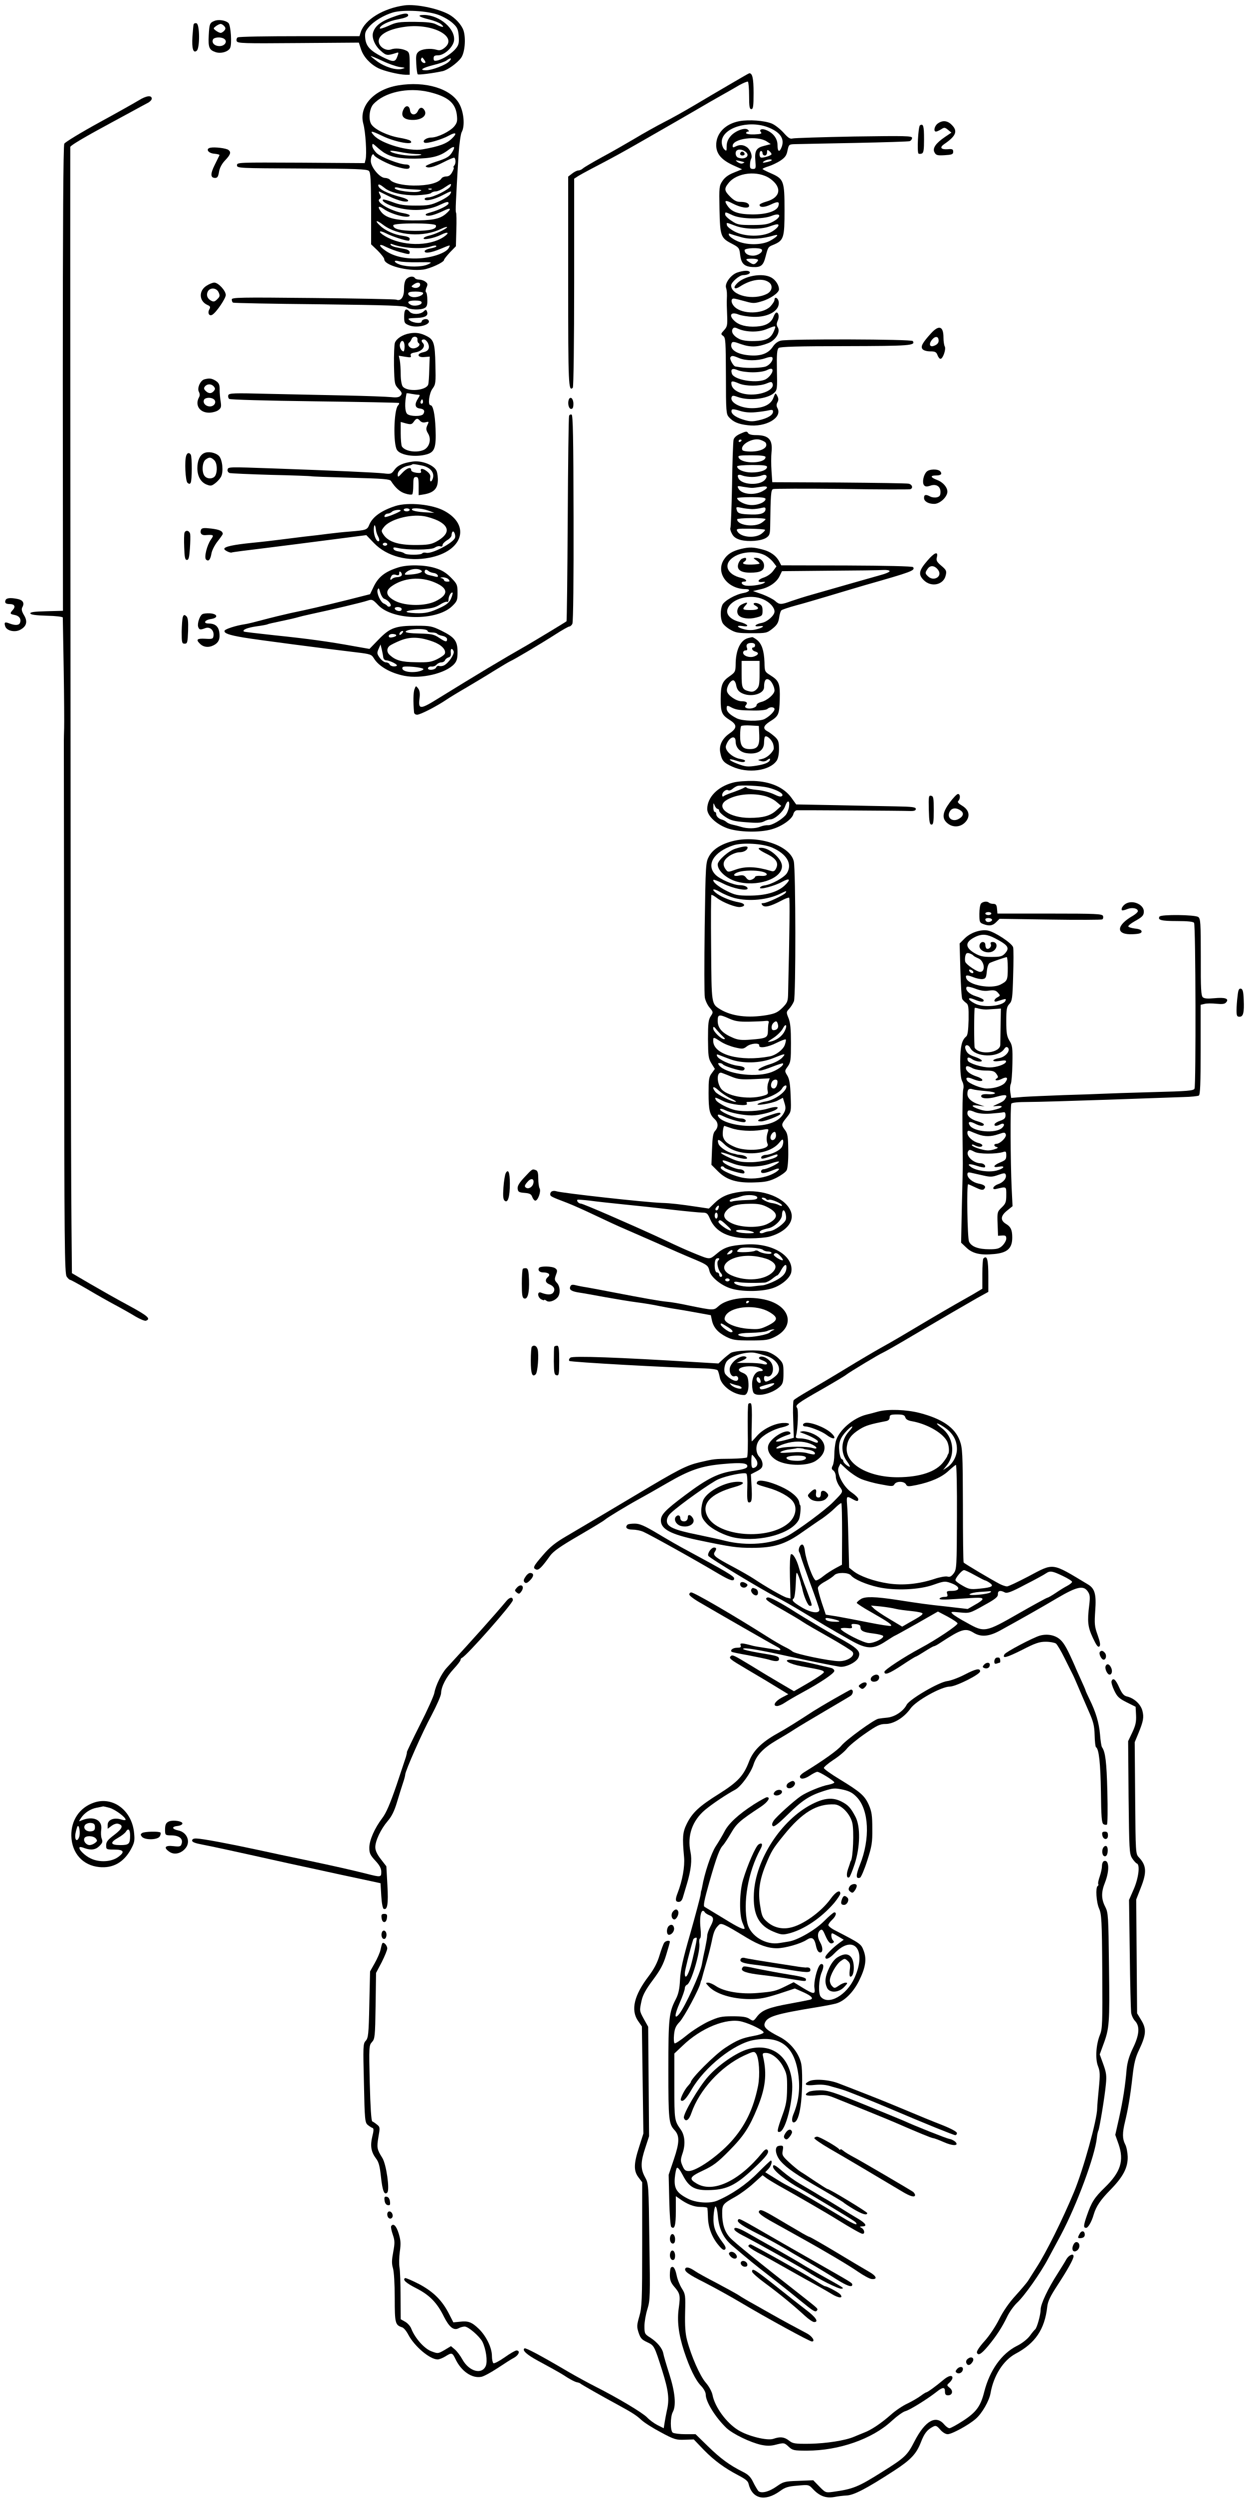 <?xml version="1.0" standalone="no"?>
<!DOCTYPE svg PUBLIC "-//W3C//DTD SVG 20010904//EN"
 "http://www.w3.org/TR/2001/REC-SVG-20010904/DTD/svg10.dtd">
<svg version="1.0" xmlns="http://www.w3.org/2000/svg"
 width="834pt" height="1672pt" viewBox="0 0 834 1672"
 preserveAspectRatio="xMidYMid meet">
<g transform="translate(0,1672) scale(0.1,-0.1)"
fill="#000000" stroke="none">
<path d="M2705 16684 c-140 -19 -265 -95 -292 -178 l-9 -28 -400 0 c-221 0
-407 -3 -414 -8 -7 -4 -10 -15 -7 -25 6 -15 43 -16 412 -13 l405 3 15 -46 c17
-50 60 -97 115 -125 38 -19 138 -43 183 -44 l27 0 0 75 c0 64 -3 76 -20 85
-30 16 -78 20 -106 9 -29 -10 -69 11 -79 42 -16 50 54 94 175 110 184 25 356
-67 263 -141 -20 -16 -34 -19 -53 -13 -41 12 -100 6 -121 -13 -16 -14 -18 -27
-15 -81 2 -35 6 -67 10 -70 5 -5 102 7 166 21 33 7 98 54 123 88 26 34 34 131
17 184 -13 39 -56 85 -100 109 -76 40 -220 69 -295 59z m229 -64 c33 -12 75
-37 94 -55 30 -27 36 -40 40 -86 3 -45 0 -59 -18 -82 -26 -33 -84 -71 -122
-81 -24 -5 -28 -3 -28 14 0 16 7 20 30 20 40 0 97 51 106 95 14 79 -94 174
-200 175 -51 0 -36 -13 34 -30 30 -7 66 -21 79 -31 30 -24 11 -25 -32 -2 -24
12 -59 16 -147 17 -103 0 -121 -3 -172 -27 -32 -14 -58 -22 -58 -17 0 20 60
50 123 61 43 8 67 17 67 26 0 17 -24 16 -80 -3 -98 -33 -140 -63 -155 -112
-10 -34 12 -88 52 -122 35 -32 43 -33 100 -15 21 7 21 6 10 -24 -14 -38 -27
-38 -101 -1 -80 41 -107 70 -113 122 -4 36 0 48 23 76 34 41 102 81 163 99 71
20 232 11 305 -17z m-262 -348 c41 -5 42 -6 15 -13 -38 -10 -113 13 -165 51
-23 17 -42 32 -42 35 0 2 34 -12 75 -31 41 -20 93 -38 117 -42z m173 29 c-10
-10 -34 10 -29 24 6 14 8 13 19 -2 8 -10 12 -20 10 -22z m160 9 c-22 -24 -115
-60 -156 -60 -48 0 -25 16 50 35 38 9 78 23 88 31 27 20 39 17 18 -6z"/>
<path d="M1434 16580 c-31 -12 -34 -20 -38 -97 -4 -79 3 -97 44 -111 35 -13
86 1 99 27 13 25 5 151 -11 167 -18 18 -68 26 -94 14z m66 -35 c10 -12 10 -18
0 -30 -7 -8 -18 -15 -24 -15 -7 0 -21 7 -32 15 -19 15 -19 15 0 30 11 8 25 15
32 15 6 0 17 -7 24 -15z m-2 -84 c25 -15 9 -46 -24 -49 -34 -3 -60 18 -50 43
6 16 52 20 74 6z"/>
<path d="M1295 16557 c-2 -6 -5 -44 -8 -83 -5 -80 6 -113 29 -93 21 17 20 175
-1 183 -9 3 -17 0 -20 -7z"/>
<path d="M4885 16158 c-66 -38 -172 -101 -236 -139 -64 -38 -158 -91 -210
-117 -52 -27 -140 -76 -196 -110 -56 -33 -153 -89 -215 -122 -62 -34 -120 -68
-129 -76 -8 -8 -22 -14 -31 -14 -8 0 -27 -9 -42 -21 l-26 -20 0 -704 c0 -693
2 -737 31 -708 5 5 9 304 9 704 l0 694 23 15 c12 8 54 31 92 51 144 75 204
108 340 186 203 116 280 161 370 213 44 26 115 67 158 91 43 24 99 56 124 71
26 14 51 24 55 22 4 -3 8 -45 8 -95 0 -72 3 -89 15 -89 12 0 15 19 15 108 0
99 -8 133 -29 132 -4 -1 -60 -33 -126 -72z"/>
<path d="M2663 16149 c-163 -27 -265 -140 -233 -257 15 -54 24 -203 15 -239
l-6 -24 -427 3 c-419 2 -427 2 -427 -17 0 -20 9 -20 434 -22 360 -1 436 -4
448 -16 12 -11 14 -60 15 -252 l0 -239 44 -42 c24 -24 44 -50 44 -58 0 -41
155 -82 260 -69 46 6 140 49 140 65 0 5 18 27 39 50 l40 41 3 109 c2 60 1 112
-2 116 -5 7 -2 71 17 392 5 69 14 135 21 147 22 39 15 132 -16 188 -56 103
-227 154 -409 124z m205 -44 c125 -30 176 -71 187 -150 5 -43 3 -55 -16 -79
-27 -34 -112 -76 -155 -76 -33 0 -63 -23 -45 -34 14 -9 117 21 163 47 47 26
58 17 22 -18 -36 -36 -85 -54 -198 -74 -90 -16 -274 37 -325 93 -31 34 -19 33
56 -3 88 -43 224 -66 187 -32 -5 5 -38 14 -74 20 -76 13 -163 54 -186 89 -21
31 -14 104 12 134 73 81 230 116 372 83z m-298 -407 c48 -29 100 -39 203 -39
113 1 169 15 224 57 39 30 50 27 31 -7 -20 -36 -37 -47 -116 -72 -40 -13 -69
-27 -65 -30 14 -15 55 -5 119 28 37 19 70 33 73 30 10 -11 10 -39 -1 -52 -6
-7 -8 -13 -4 -13 4 0 0 -13 -9 -30 -11 -21 -23 -30 -40 -30 -13 0 -28 -6 -32
-13 -20 -31 -91 -49 -187 -48 -75 1 -140 17 -157 38 -6 7 -22 13 -34 13 -35 0
-95 72 -95 114 0 32 14 56 22 38 6 -15 93 -60 147 -76 68 -20 91 -20 91 -1 0
9 -9 15 -25 15 -43 0 -168 49 -197 77 -15 15 -28 36 -28 47 0 19 2 18 28 -5
15 -14 38 -32 52 -41z m209 -8 c63 0 45 -11 -20 -11 -58 -1 -149 18 -149 31 0
4 28 1 63 -6 34 -7 82 -13 106 -14z m-208 -226 c37 -32 125 -52 214 -50 48 2
91 8 98 15 6 6 20 11 32 11 11 0 37 11 57 25 43 29 50 31 41 10 -7 -21 -115
-75 -148 -75 -14 0 -25 -5 -25 -11 0 -18 65 -4 121 26 58 30 63 31 50 7 -6
-11 -38 -32 -73 -48 -56 -26 -74 -29 -158 -29 -75 0 -107 5 -154 23 -32 12
-61 20 -65 17 -10 -11 31 -35 84 -50 105 -30 215 -25 297 15 47 22 58 24 58
10 0 -13 -64 -45 -119 -60 -30 -8 -40 -14 -31 -20 15 -9 57 2 114 29 52 26 60
17 17 -20 -42 -35 -93 -44 -228 -43 -115 1 -177 19 -206 60 -25 33 -15 41 20
16 52 -37 173 -67 173 -43 0 5 -18 11 -40 15 -87 14 -192 76 -161 95 10 7 11
13 1 31 -7 12 -8 21 -3 19 4 -2 33 -16 63 -31 30 -15 72 -30 93 -34 52 -9 48
12 -5 26 -100 26 -158 56 -158 81 0 11 15 4 41 -17z m179 -10 c77 -4 77 -4 55
-14 -31 -13 -165 5 -165 22 0 6 10 7 28 2 15 -4 52 -9 82 -10z m137 0 c-3 -3
-12 -4 -19 -1 -8 3 -5 6 6 6 11 1 17 -2 13 -5z m-324 -238 c97 -73 268 -85
389 -26 21 10 38 15 38 11 0 -10 -79 -48 -117 -56 -18 -4 -36 -11 -39 -17 -11
-17 71 -1 116 22 48 24 60 14 17 -15 -98 -65 -280 -62 -394 7 -48 29 -40 42
10 17 36 -19 127 -49 150 -49 4 0 7 6 7 14 0 8 -17 15 -47 19 -54 7 -116 34
-150 67 -41 37 -27 42 20 6z m352 -3 c9 -25 -39 -37 -140 -37 -99 1 -145 12
-145 37 0 17 278 17 285 0z m-240 -179 c63 -17 65 -17 65 0 0 8 -13 17 -30 20
-16 3 -43 9 -60 12 -16 3 -33 10 -37 16 -4 8 0 9 13 4 66 -26 199 -34 253 -15
18 6 35 9 38 5 6 -6 -5 -11 -49 -20 -16 -4 -28 -11 -28 -16 0 -17 42 -11 105
15 72 30 68 29 56 6 -18 -32 -108 -64 -197 -69 -91 -5 -168 12 -224 50 -51 35
-50 54 1 27 24 -12 67 -28 94 -35z m120 -68 c99 1 100 1 65 -15 -40 -18 -133
-18 -185 -1 -41 14 -48 34 -7 23 15 -5 72 -8 127 -7z"/>
<path d="M2700 15991 c-25 -48 0 -75 68 -73 56 2 89 31 72 63 -14 25 -33 24
-45 -3 -15 -33 -49 -30 -53 5 -4 31 -27 36 -42 8z"/>
<path d="M930 16050 c-25 -15 -145 -83 -268 -150 -122 -67 -227 -131 -232
-141 -7 -12 -10 -558 -10 -1571 l1 -1553 -111 -3 c-82 -2 -110 -6 -107 -15 2
-8 38 -13 110 -15 59 -1 107 -7 107 -12 0 -5 3 -161 6 -347 3 -186 4 -363 3
-393 -1 -30 -2 -68 -2 -85 0 -16 1 -824 2 -1795 1 -1578 3 -1768 17 -1788 8
-12 19 -22 24 -22 4 0 55 -28 112 -61 57 -34 140 -81 185 -105 45 -24 107 -59
138 -78 32 -19 64 -32 71 -29 35 13 14 32 -125 107 -69 37 -180 100 -247 139
l-123 72 -3 330 c-2 182 -4 841 -5 1465 -1 1588 -4 5723 -3 5737 0 10 102 70
286 169 23 12 77 42 120 65 44 24 93 51 109 59 17 8 30 22 30 30 0 25 -37 20
-85 -10z"/>
<path d="M4947 15910 c-95 -17 -158 -81 -157 -162 1 -60 38 -101 126 -139 l47
-21 -54 -22 c-36 -14 -61 -32 -77 -56 -22 -33 -23 -41 -20 -190 4 -180 8 -192
85 -231 45 -24 48 -28 53 -72 7 -60 27 -80 84 -83 55 -3 71 10 86 69 17 65 17
66 53 80 69 29 74 46 74 231 0 197 -5 209 -91 247 -30 13 -56 26 -56 29 0 3
18 11 41 18 22 7 58 24 79 38 31 21 41 35 47 68 9 40 9 41 53 42 25 1 204 4
398 8 194 4 359 9 367 12 8 4 15 13 15 22 0 13 -42 14 -387 9 -214 -4 -398
-10 -411 -13 -18 -5 -30 3 -62 39 -22 24 -57 52 -79 61 -50 20 -152 27 -214
16z m186 -40 c82 -31 115 -75 96 -130 -15 -42 -29 -37 -29 10 0 44 -30 83 -78
101 -29 11 -47 2 -33 -15 9 -10 -1 -13 -44 -15 -32 -1 -55 3 -55 9 0 5 5 10
12 10 9 0 9 3 0 12 -18 18 -86 -7 -116 -43 -18 -21 -26 -42 -26 -67 0 -34 -1
-35 -17 -20 -9 10 -16 31 -16 48 0 93 174 149 306 100z m-5 -96 l27 -18 -43
-11 c-54 -13 -66 -33 -60 -101 4 -49 3 -54 -16 -54 -17 0 -21 6 -20 28 0 16 4
33 7 39 11 17 -2 57 -24 76 -24 19 -51 22 -80 7 -15 -8 -19 -7 -19 4 0 50 166
71 228 30z m-143 -68 c37 -27 -2 -58 -49 -40 -16 6 -22 35 -9 47 11 11 38 8
58 -7z m175 -17 c0 -10 -61 -28 -72 -22 -12 6 -10 43 2 43 6 0 10 -7 10 -15 0
-8 7 -15 15 -15 9 0 15 9 15 21 0 18 2 19 15 9 8 -7 15 -16 15 -21z m-1 -43
c-2 -2 -18 -8 -34 -11 -21 -5 -27 -4 -20 3 6 5 19 12 30 14 20 4 32 1 24 -6z
m-181 -11 c2 -1 -4 -5 -12 -8 -8 -3 -22 1 -33 9 -17 13 -16 14 12 8 17 -4 31
-8 33 -9z m173 -110 c81 -58 70 -126 -25 -153 -25 -7 -46 -17 -46 -22 0 -19
33 -18 75 2 48 23 60 21 51 -10 -11 -35 -82 -57 -176 -56 -94 1 -138 17 -166
60 -23 34 -13 39 34 14 55 -29 112 -38 112 -17 0 18 -21 27 -62 27 -21 0 -40
10 -64 34 -40 40 -42 54 -12 91 56 72 198 87 279 30z m-250 -245 c57 -26 199
-28 259 -4 67 27 70 -9 3 -42 -29 -15 -60 -19 -133 -19 -87 0 -99 2 -137 28
-24 15 -43 34 -43 42 0 19 -1 19 51 -5z m17 -70 c62 -24 168 -26 227 -5 22 8
45 15 52 15 24 0 0 -31 -41 -53 -61 -32 -175 -31 -242 4 -27 14 -50 33 -52 42
-4 21 -8 21 56 -3z m46 -78 c58 -15 134 -10 215 14 37 11 17 -12 -32 -38 -57
-29 -160 -28 -221 2 -24 11 -47 28 -50 37 -5 11 -2 13 11 8 10 -4 44 -14 77
-23z m131 -81 c10 -16 -25 -41 -59 -41 -33 0 -56 15 -56 37 0 15 105 19 115 4z
m-25 -70 c0 -5 -7 -14 -15 -21 -12 -10 -20 -9 -40 4 -34 22 -32 26 15 26 22 0
40 -4 40 -9z"/>
<path d="M4956 15703 c-11 -11 -6 -23 9 -23 8 0 15 4 15 9 0 13 -16 22 -24 14z"/>
<path d="M6272 15894 c-22 -15 -31 -54 -12 -54 6 0 21 7 34 15 21 14 25 14 46
-3 l23 -19 -43 -29 c-62 -42 -85 -76 -70 -103 10 -19 18 -22 68 -19 49 3 57 6
57 23 0 17 -6 20 -37 17 -46 -3 -56 12 -22 35 79 54 91 87 49 128 -28 29 -61
32 -93 9z"/>
<path d="M6153 15882 c-12 -8 -21 -178 -10 -189 3 -3 13 -3 22 0 12 5 15 24
15 96 0 89 -5 106 -27 93z"/>
<path d="M1407 15732 c-34 -7 -15 -37 26 -40 21 -2 37 -6 35 -10 -2 -4 -16
-33 -32 -65 -30 -60 -29 -87 3 -87 15 0 21 9 26 42 5 27 19 53 41 76 36 38 41
54 22 69 -15 12 -93 21 -121 15z"/>
<path d="M4930 14897 c-42 -15 -84 -72 -74 -102 6 -20 7 -40 5 -80 -1 -11 0
-56 2 -99 3 -72 1 -81 -21 -105 -22 -24 -22 -26 -5 -38 16 -12 17 -36 18 -267
0 -239 2 -256 20 -276 29 -32 63 -47 127 -54 119 -15 232 50 198 114 -8 14 -8
26 0 40 8 15 7 26 -2 43 -12 22 -12 21 -26 -15 -17 -44 -67 -68 -143 -68 -78
0 -149 39 -136 74 5 12 11 12 44 0 75 -26 196 -12 240 28 21 19 22 28 19 155
-2 106 1 136 12 146 11 8 128 12 448 12 433 1 468 4 449 34 -7 13 -824 15
-882 3 -21 -5 -40 -19 -55 -42 -31 -46 -83 -64 -162 -56 -82 8 -128 41 -113
80 5 13 15 12 64 -6 64 -22 112 -20 181 7 50 20 83 74 64 105 -9 15 -9 25 -1
44 12 25 7 56 -8 56 -5 0 -14 -13 -20 -29 -15 -40 -51 -61 -114 -65 -66 -4
-116 9 -146 37 -42 38 -25 65 28 43 19 -7 62 -14 96 -15 102 -4 180 42 171
101 -4 26 -28 37 -28 13 0 -9 -13 -29 -28 -45 -51 -51 -184 -53 -237 -4 -27
25 -30 60 -5 57 8 -1 41 -9 73 -18 53 -15 63 -15 112 0 56 16 115 57 115 80 0
27 -22 62 -50 78 -59 35 -186 12 -234 -42 -26 -28 -12 -40 22 -18 74 49 157
60 197 27 26 -21 18 -58 -15 -75 -91 -47 -240 -12 -240 56 0 21 55 69 80 69
28 0 51 11 44 21 -7 12 -42 10 -84 -4z m247 -389 c-21 -52 -52 -68 -133 -69
-47 -1 -81 4 -102 15 -37 19 -54 46 -42 66 7 11 14 12 35 2 52 -24 136 -26
190 -4 67 27 67 27 52 -10z m-234 -183 c46 -19 123 -19 175 -1 24 9 44 11 47
6 10 -16 -15 -50 -43 -61 -27 -10 -124 -13 -172 -5 -14 2 -28 5 -32 5 -13 2
-40 50 -33 61 8 13 16 13 58 -5z m92 -95 c39 0 78 6 95 15 19 10 31 11 35 5
10 -16 -22 -59 -51 -70 -66 -25 -207 1 -219 41 -10 31 3 39 40 23 19 -8 64
-14 100 -14z m-92 -75 c46 -19 137 -19 183 0 31 13 36 13 41 -1 15 -40 -73
-79 -162 -72 -62 5 -108 32 -113 67 -4 25 4 26 51 6z m110 -192 c34 3 74 9 90
13 21 5 27 3 27 -9 0 -23 -36 -45 -96 -58 -44 -10 -60 -9 -108 6 -54 17 -84
44 -71 65 3 5 25 2 51 -7 31 -10 65 -14 107 -10z"/>
<path d="M2717 14853 c-10 -12 -15 -36 -15 -67 1 -52 -21 -83 -52 -70 -8 3
-259 8 -557 11 -490 5 -543 4 -543 -10 0 -9 4 -18 8 -21 5 -3 265 -8 578 -11
469 -6 572 -9 585 -21 18 -16 92 -19 119 -4 15 8 19 21 18 55 0 25 -4 48 -9
51 -4 2 -3 16 3 30 10 22 9 28 -7 40 -10 8 -29 14 -41 14 -13 0 -26 5 -29 10
-10 16 -40 12 -58 -7z m93 -37 c0 -17 -25 -27 -46 -19 -15 6 -15 8 2 20 23 17
44 17 44 -1z m20 -56 c0 -17 -46 -33 -74 -26 -14 3 -26 13 -26 21 0 11 13 15
50 15 28 0 50 -5 50 -10z m-10 -64 c0 -17 -49 -27 -72 -15 -31 17 -19 29 27
29 32 0 45 -4 45 -14z"/>
<path d="M1383 14810 c-55 -33 -53 -103 3 -129 21 -9 23 -14 13 -32 -12 -24 1
-46 21 -34 27 16 90 109 90 132 0 29 -50 83 -77 83 -10 0 -33 -9 -50 -20z m79
-45 c10 -22 9 -29 -9 -46 -16 -17 -25 -19 -41 -10 -26 14 -34 38 -22 62 16 28
58 25 72 -6z"/>
<path d="M2703 14604 c0 -42 2 -47 31 -59 57 -24 160 5 129 36 -11 11 -43 2
-43 -12 0 -14 -54 -10 -76 6 -21 16 -20 16 49 19 52 2 73 16 63 42 -6 15 -8
16 -24 0 -23 -20 -75 -21 -92 -1 -24 28 -37 17 -37 -31z"/>
<path d="M6227 14491 c-59 -65 -71 -89 -57 -106 7 -9 29 -15 51 -15 33 0 41
-4 49 -25 5 -14 14 -25 20 -25 16 0 38 63 29 82 -5 9 -9 36 -9 60 0 77 -30 87
-83 29z m50 -42 c4 -20 -8 -35 -34 -43 -28 -9 -32 18 -6 46 18 20 37 19 40 -3z"/>
<path d="M2738 14490 c-46 -8 -87 -35 -97 -63 -4 -12 -7 -80 -6 -150 3 -125 4
-129 30 -157 24 -25 26 -32 15 -45 -10 -12 -25 -15 -64 -11 -28 3 -166 8 -306
11 -140 3 -372 8 -516 11 -230 6 -262 5 -267 -9 -3 -9 0 -20 6 -25 7 -5 247
-12 572 -16 308 -4 561 -9 564 -11 2 -3 -1 -11 -8 -18 -27 -33 -32 -255 -6
-296 22 -36 122 -51 198 -30 54 15 65 45 60 172 -4 100 -17 157 -34 157 -19 0
-9 81 14 111 21 29 22 39 19 162 -3 143 -11 166 -60 190 -39 20 -72 25 -114
17z m54 -42 c-1 -9 2 -19 8 -23 17 -11 -9 -35 -37 -35 -24 0 -43 27 -26 39 5
3 12 14 16 24 9 23 43 18 39 -5z m70 -22 c15 -34 4 -55 -32 -62 -45 -9 -39
-36 7 -32 l37 3 -3 -85 c-1 -47 -4 -92 -7 -101 -12 -42 -143 -52 -171 -13 -7
10 -13 44 -13 80 0 34 -3 76 -6 93 l-7 32 43 -7 c37 -6 42 -5 37 8 -4 12 4 17
34 22 41 7 67 40 48 61 -14 14 -11 25 6 25 9 0 20 -11 27 -24z m-156 -21 c0
-19 -3 -35 -7 -35 -15 0 -30 30 -24 50 10 33 30 23 31 -15z m91 -325 c13 0 13
-3 -1 -25 -25 -38 -21 -63 11 -67 29 -3 37 -16 24 -37 -11 -18 -90 -17 -108 1
-16 16 -17 76 -4 137 1 2 15 1 32 -3 17 -3 38 -6 46 -6z m29 -57 c-10 -10 -19
5 -10 18 6 11 8 11 12 0 2 -7 1 -15 -2 -18z m-16 -118 c8 -9 21 -13 36 -9 23
6 24 5 12 -20 -10 -23 -9 -32 6 -57 22 -38 8 -90 -30 -108 -48 -21 -125 -10
-146 23 -4 6 -8 46 -8 88 l0 76 36 -10 c32 -8 38 -7 51 11 17 25 26 26 43 6z"/>
<path d="M1367 14183 c-27 -7 -50 -59 -37 -83 7 -14 8 -26 0 -39 -27 -52 6
-101 68 -101 21 0 48 7 61 16 20 15 22 22 17 58 -4 22 -7 57 -7 76 1 40 -5 52
-36 69 -22 11 -35 12 -66 4z m63 -48 c10 -12 10 -18 0 -30 -16 -19 -35 -19
-55 1 -12 12 -13 19 -4 30 15 18 43 18 59 -1z m-2 -84 c22 -14 10 -46 -19 -49
-29 -3 -54 20 -45 43 6 16 43 20 64 6z"/>
<path d="M3804 14047 c-9 -25 0 -62 16 -62 10 0 15 10 15 34 0 36 -21 54 -31
28z"/>
<path d="M3806 13938 c-3 -7 -7 -318 -9 -691 -2 -373 -6 -679 -8 -682 -5 -5
-209 -128 -264 -160 -160 -91 -340 -199 -597 -358 -119 -74 -132 -73 -122 4 4
31 1 50 -9 64 -15 20 -16 20 -25 -5 -8 -21 -9 -85 -3 -152 0 -11 9 -18 21 -18
21 0 130 56 195 100 22 15 83 52 135 82 52 31 136 81 185 112 50 31 99 60 110
65 29 13 206 118 301 179 45 29 86 52 92 52 6 0 15 8 20 18 6 10 9 308 8 706
-1 542 -4 690 -13 693 -7 3 -15 -1 -17 -9z"/>
<path d="M4953 13820 c-28 -12 -44 -27 -47 -42 -3 -13 -8 -148 -10 -301 -3
-153 -8 -283 -11 -288 -3 -4 1 -22 10 -38 11 -22 27 -33 57 -42 55 -14 139 -7
172 14 23 15 26 25 27 75 3 215 5 244 19 251 8 3 215 4 460 1 245 -4 451 -4
458 -2 20 7 14 31 -10 37 -13 3 -223 6 -468 8 l-445 2 -5 75 c-3 41 -3 98 0
125 9 85 -18 115 -105 115 -28 0 -47 5 -52 14 -7 13 -14 12 -50 -4z m168 -61
c19 -32 -27 -59 -101 -59 -27 0 -51 4 -54 9 -21 34 65 85 117 70 17 -5 34 -14
38 -20z m-161 17 c0 -3 -4 -8 -10 -11 -5 -3 -10 -1 -10 4 0 6 5 11 10 11 6 0
10 -2 10 -4z m160 -113 c0 -44 -156 -48 -179 -5 -8 15 -1 17 85 17 66 0 94 -4
94 -12z m10 -66 c0 -21 -45 -37 -103 -37 -51 0 -97 19 -97 41 0 5 44 9 100 9
77 0 100 -3 100 -13z m-100 -67 c21 0 50 4 64 10 32 12 44 -4 21 -30 -36 -39
-152 -33 -175 9 -13 25 -3 32 27 20 13 -5 42 -9 63 -9z m0 -73 c8 0 34 3 58 7
51 9 56 -6 10 -30 -56 -29 -139 -20 -159 18 -10 19 -9 20 33 12 23 -4 50 -7
58 -7z m90 -74 c0 -23 -60 -46 -107 -40 -39 4 -83 29 -83 46 0 3 43 6 95 6 68
0 95 -3 95 -12z m-90 -68 c19 0 47 4 63 8 20 5 27 4 27 -7 0 -27 -30 -39 -93
-37 -79 2 -94 7 -100 32 -5 19 -3 20 31 13 20 -5 53 -8 72 -9z m90 -67 c0 -4
-12 -15 -27 -25 -49 -32 -163 -16 -163 24 0 4 43 8 95 8 52 1 95 -3 95 -7z
m-4 -71 c3 -3 -7 -14 -22 -26 -44 -34 -141 -25 -163 16 -9 17 -3 18 86 17 52
-1 97 -4 99 -7z"/>
<path d="M1364 13689 c-28 -14 -44 -50 -44 -100 0 -53 22 -93 60 -109 28 -11
34 -11 58 7 15 11 33 31 40 44 18 33 10 116 -14 140 -24 23 -72 32 -100 18z
m68 -46 c20 -18 24 -73 8 -104 -13 -23 -53 -25 -71 -3 -21 25 -17 93 6 110 24
18 34 18 57 -3z"/>
<path d="M1246 13674 c-13 -33 -6 -171 8 -183 11 -9 16 -9 21 0 10 15 10 173
1 188 -10 16 -23 14 -30 -5z"/>
<path d="M2760 13633 c-64 -9 -100 -25 -121 -54 -21 -29 -24 -31 -73 -25 -52
6 -341 19 -736 33 -309 11 -304 11 -308 -9 -2 -9 5 -19 15 -22 10 -2 135 -8
278 -12 143 -3 262 -8 265 -9 3 -2 122 -6 265 -10 219 -6 262 -9 270 -22 30
-47 61 -74 96 -84 21 -7 42 -9 46 -5 4 4 7 31 7 61 0 46 3 55 18 55 15 0 18
-9 18 -61 l0 -61 38 6 c60 11 87 36 90 86 2 23 -2 55 -8 70 -16 39 -99 72
-160 63z m65 -27 c53 -12 82 -47 70 -85 -9 -29 -23 -27 -18 3 4 17 -3 29 -22
44 -28 22 -48 21 -39 -1 3 -10 -5 -12 -31 -9 -21 3 -35 10 -35 18 0 24 -28 15
-59 -18 -29 -31 -31 -32 -31 -11 0 24 33 51 70 58 13 2 25 6 27 9 4 4 25 1 68
-8z"/>
<path d="M6197 13565 c-21 -21 -31 -73 -17 -90 8 -10 18 -11 40 -4 40 15 70
-3 70 -41 0 -23 -5 -31 -24 -36 -13 -3 -33 -1 -44 5 -30 16 -42 14 -42 -9 0
-23 28 -40 68 -40 34 0 78 37 87 72 8 31 -25 73 -70 89 -42 16 -45 29 -7 29
35 0 45 9 31 27 -15 18 -74 17 -92 -2z"/>
<path d="M2645 13336 c-93 -30 -153 -72 -175 -125 -14 -35 -21 -37 -130 -46
-41 -3 -106 -10 -145 -15 -38 -5 -110 -14 -160 -19 -49 -6 -121 -15 -160 -20
-38 -5 -122 -15 -185 -21 -130 -13 -190 -26 -190 -41 0 -10 41 -29 50 -24 3 2
102 15 220 29 118 15 320 40 447 57 l233 30 52 -54 c87 -89 227 -125 370 -97
222 43 278 215 102 312 -80 45 -243 61 -329 34z m95 -26 c0 -5 -9 -10 -20 -10
-11 0 -20 5 -20 10 0 6 9 10 20 10 11 0 20 -4 20 -10z m125 -5 l40 -15 -68 4
c-38 2 -74 9 -80 15 -17 17 59 14 108 -4z m-185 0 c0 -5 -56 -31 -89 -40 -17
-5 -22 -4 -19 6 3 8 12 14 21 14 9 0 22 6 29 13 11 11 58 17 58 7z m249 -67
c83 -42 78 -92 -14 -142 -33 -17 -57 -21 -140 -21 -112 0 -179 22 -210 69 -16
24 -16 27 2 50 37 51 172 89 267 74 27 -4 70 -18 95 -30z m-415 -59 c1 -13 8
-35 15 -47 7 -13 10 -27 6 -30 -13 -13 -35 32 -35 72 0 41 9 45 14 5z m529
-56 c-13 -35 -156 -110 -193 -100 -11 3 -23 1 -26 -4 -7 -12 -107 -12 -119 0
-6 5 -23 11 -39 13 -16 2 -32 9 -34 17 -4 11 2 12 29 6 64 -15 222 -14 246 2
13 9 30 13 38 9 9 -3 15 0 15 9 0 8 14 22 30 32 17 9 30 25 30 33 0 9 3 20 7
24 9 9 22 -25 16 -41z m-453 -43 c0 -5 -7 -10 -15 -10 -8 0 -15 5 -15 10 0 6
7 10 15 10 8 0 15 -4 15 -10z"/>
<path d="M1344 13176 c-8 -22 4 -37 29 -35 57 4 60 2 38 -29 -27 -38 -47 -120
-33 -134 16 -16 29 -2 36 39 3 21 22 58 41 82 19 24 35 47 35 50 -1 20 -22 29
-77 36 -52 6 -64 4 -69 -9z"/>
<path d="M1234 13157 c-3 -8 -4 -52 -2 -98 2 -67 6 -84 18 -84 12 0 16 17 20
75 3 41 4 85 2 98 -5 24 -30 30 -38 9z"/>
<path d="M4957 13049 c-59 -14 -93 -35 -117 -74 -54 -88 26 -195 148 -195 36
0 25 -19 -15 -26 -54 -9 -129 -52 -142 -80 -14 -32 -14 -86 0 -117 6 -14 30
-35 53 -48 36 -21 54 -24 143 -24 98 0 102 1 140 31 30 24 39 40 44 73 3 23
10 45 15 49 5 5 47 19 94 32 47 12 144 41 215 62 72 22 182 54 245 73 323 92
341 99 327 122 -4 6 -189 10 -444 11 l-438 1 -12 23 c-21 41 -59 69 -114 83
-60 16 -87 17 -142 4z m165 -46 c17 -10 40 -30 51 -45 l20 -26 -22 -30 c-12
-17 -38 -36 -61 -44 -44 -14 -50 -35 -10 -30 19 2 21 0 10 -7 -20 -14 -105
-24 -129 -16 -24 7 -28 25 -6 25 28 0 15 18 -17 25 -98 22 -124 93 -51 140 58
38 157 42 215 8z m828 -103 c0 -5 -26 -17 -57 -25 -54 -15 -264 -75 -463 -132
-47 -13 -109 -33 -138 -43 -68 -25 -80 -25 -108 1 -12 11 -51 31 -85 44 l-63
22 47 11 c60 12 111 47 131 89 l16 33 317 3 c175 1 337 3 361 5 23 1 42 -2 42
-8z m-844 -189 c43 -19 74 -54 74 -81 0 -26 -48 -69 -85 -76 -45 -8 -60 -28
-16 -22 43 6 24 -11 -25 -22 -24 -6 -53 -5 -76 1 -50 13 -58 29 -12 22 52 -9
36 14 -21 28 -59 15 -92 50 -79 86 25 70 152 104 240 64z"/>
<path d="M4962 12983 c-7 -3 -18 -17 -23 -30 -15 -41 12 -63 78 -63 68 0 93
13 93 47 0 29 -25 52 -55 52 -19 0 -19 -1 3 -16 12 -8 22 -18 22 -22 0 -3 -25
-6 -55 -7 -52 -1 -68 7 -45 21 12 7 14 25 3 24 -5 0 -14 -3 -21 -6z"/>
<path d="M4960 12677 c-28 -14 -38 -51 -20 -72 18 -21 71 -28 118 -15 39 10
42 13 42 46 0 27 -5 37 -25 46 -29 13 -49 1 -22 -13 31 -18 18 -29 -33 -29
-54 0 -59 4 -33 32 19 21 9 23 -27 5z"/>
<path d="M6203 12971 c-58 -67 -63 -93 -25 -131 50 -50 133 -32 147 32 7 29 4
36 -29 64 -31 26 -36 36 -30 58 10 41 -16 32 -63 -23z m72 -64 c30 -43 -31
-79 -69 -41 -20 19 -20 24 -1 51 18 25 48 21 70 -10z"/>
<path d="M2664 12925 c-89 -28 -134 -63 -166 -131 l-23 -48 -150 -38 c-178
-44 -259 -63 -380 -88 -49 -11 -132 -31 -184 -45 -52 -14 -108 -28 -125 -30
-59 -9 -130 -32 -134 -43 -5 -17 27 -29 128 -46 89 -15 534 -73 754 -99 92
-11 101 -14 116 -39 32 -54 112 -100 205 -118 113 -22 274 16 332 78 18 20 23
37 23 82 0 73 -19 98 -108 142 -62 30 -74 33 -167 33 -140 0 -176 -13 -252
-91 l-62 -64 -108 19 c-165 30 -302 49 -525 72 -112 12 -205 23 -207 25 -12
12 23 26 84 35 37 5 71 11 75 14 3 2 42 11 86 20 43 9 93 20 109 25 17 5 62
16 100 24 127 27 339 77 373 89 30 10 34 9 72 -31 98 -102 391 -106 494 -6 33
32 36 40 36 90 0 53 -3 59 -44 101 -33 33 -60 50 -106 64 -71 22 -183 24 -246
4z m155 -22 c12 -9 -19 -21 -67 -25 -45 -4 -50 -3 -40 10 23 27 84 36 107 15z
m47 -2 c5 -5 20 -11 33 -13 14 -1 26 -9 29 -17 3 -9 -2 -11 -14 -8 -11 3 -31
8 -46 11 -16 4 -28 13 -28 21 0 17 11 19 26 6z m-180 -30 c-4 -6 -17 -11 -30
-11 -12 0 -27 -5 -34 -12 -14 -14 -16 0 -3 21 5 8 16 11 30 6 16 -5 21 -2 21
11 0 13 3 15 11 7 6 -6 8 -16 5 -22z m314 -26 c10 -13 9 -15 -9 -15 -11 0 -21
4 -21 9 0 5 -8 12 -17 14 -12 3 -9 5 8 6 15 0 32 -6 39 -14z m-91 -21 c91 -39
92 -82 4 -125 -70 -34 -199 -33 -268 1 -63 32 -72 66 -26 99 80 57 193 67 290
25z m-339 -109 c28 -9 53 -42 40 -50 -7 -4 -15 -3 -19 2 -3 5 -14 12 -23 16
-23 8 -52 73 -42 94 6 14 9 10 17 -19 6 -21 18 -40 27 -43z m447 3 c-11 -26
-28 -41 -68 -60 -71 -34 -103 -41 -169 -39 -92 4 -77 18 26 25 78 6 104 12
136 32 21 14 43 22 48 19 6 -4 10 4 10 17 0 22 19 52 27 44 2 -2 -2 -19 -10
-38z m-332 -67 c3 -5 1 -12 -4 -15 -12 -8 -41 3 -41 15 0 12 37 12 45 0z m175
-152 c0 -5 13 -9 29 -9 17 0 32 -4 35 -9 3 -4 19 -11 36 -14 18 -4 30 -13 30
-22 0 -21 -11 -19 -54 10 -33 22 -50 26 -132 28 -57 1 -93 6 -91 12 7 21 147
25 147 4z m-170 -14 c-7 -9 -15 -13 -17 -11 -7 7 7 26 19 26 6 0 6 -6 -2 -15z
m-40 -14 c0 -5 -11 -11 -25 -13 -17 -4 -25 -1 -25 8 0 8 11 14 25 14 14 0 25
-4 25 -9z m248 -43 c54 -20 87 -54 77 -80 -3 -8 -26 -24 -52 -37 -39 -19 -61
-22 -142 -20 -95 1 -134 12 -173 47 -22 18 -23 45 -3 62 8 7 40 23 72 36 67
27 131 25 221 -8z m-335 -103 c1 -11 9 -20 17 -21 21 0 67 -21 74 -32 3 -5 -5
-9 -19 -9 -13 0 -26 6 -29 13 -3 8 -14 14 -25 14 -11 0 -29 14 -41 30 -19 27
-20 33 -8 60 l13 30 8 -32 c4 -18 9 -42 10 -53z m471 39 c7 -18 -33 -78 -64
-94 -10 -5 -25 -7 -33 -4 -8 3 -17 -2 -20 -10 -8 -19 -61 -22 -54 -3 2 6 13
11 24 9 11 -1 26 4 33 13 7 8 21 15 32 15 10 0 21 6 24 14 3 8 14 16 23 19 13
3 18 12 16 31 -4 29 9 35 19 10z m-202 -119 c0 -5 -17 -13 -38 -17 -61 -10
-115 6 -101 30 7 11 137 -1 139 -13z"/>
<path d="M37 12706 c-7 -18 1 -26 29 -26 31 0 40 -17 20 -39 -22 -24 -20 -28
13 -34 30 -6 44 -27 35 -52 -7 -18 -32 -19 -70 -5 -32 13 -38 8 -29 -19 9 -29
62 -42 98 -24 44 22 54 55 28 98 -16 27 -19 41 -11 55 15 27 3 47 -32 54 -49
10 -75 7 -81 -8z"/>
<path d="M1353 12612 c-18 -11 -34 -62 -28 -83 7 -22 14 -23 48 -10 31 12 60
-15 55 -51 -3 -21 -7 -23 -55 -20 -55 3 -64 -5 -37 -32 24 -25 59 -29 92 -12
36 18 46 45 38 92 -7 37 -30 54 -71 54 -39 0 -26 24 16 30 50 7 46 34 -6 38
-22 1 -45 -1 -52 -6z"/>
<path d="M1223 12594 c-4 -11 -7 -55 -8 -99 0 -73 2 -80 20 -80 18 0 20 8 23
86 2 67 -1 89 -13 99 -12 10 -16 9 -22 -6z"/>
<path d="M5005 12453 c-53 -13 -85 -80 -85 -180 -1 -45 -4 -50 -41 -76 -49
-34 -59 -59 -59 -153 0 -89 8 -106 60 -139 51 -32 51 -55 -2 -91 -48 -34 -70
-79 -61 -126 10 -54 22 -69 80 -95 104 -48 250 -29 297 39 10 14 16 44 16 78
0 48 -4 60 -27 82 -16 14 -38 31 -50 37 -33 17 -28 37 15 65 60 37 64 47 67
148 3 106 -4 125 -63 162 -37 23 -38 25 -39 86 -3 79 -18 124 -50 150 -14 11
-28 19 -32 19 -3 -1 -15 -3 -26 -6z m45 -48 c0 -8 -4 -15 -10 -15 -18 0 -10
-22 10 -27 27 -7 25 -22 -5 -33 -31 -12 -75 3 -75 25 0 8 7 15 16 15 11 0 14
5 10 16 -9 22 1 34 30 34 15 0 24 -6 24 -15z m30 -190 c0 -72 -3 -88 -20 -105
-15 -15 -28 -19 -48 -14 -48 12 -52 21 -52 115 l0 89 60 0 60 0 0 -85z m66
-43 c16 -10 34 -48 34 -70 0 -25 -50 -68 -90 -77 -16 -4 -30 -13 -30 -21 0
-16 -43 -29 -66 -20 -12 5 -14 10 -5 20 14 17 4 26 -29 26 -36 0 -94 40 -98
68 -4 27 22 72 42 72 8 0 17 -15 20 -35 5 -25 15 -39 36 -50 60 -31 150 -7
150 39 0 47 13 64 36 48z m-255 -183 c32 -17 58 -20 147 -21 50 -1 88 4 95 11
15 15 47 14 47 -2 0 -15 -34 -49 -67 -66 -33 -17 -149 -14 -186 5 -45 23 -67
44 -67 66 0 21 4 22 31 7z m187 -185 c3 -72 -11 -94 -63 -94 -49 0 -65 21 -65
89 0 32 3 61 7 65 4 4 32 6 63 4 l55 -3 3 -61z m92 -57 c5 -16 7 -34 3 -41
-16 -30 -48 -56 -77 -62 -31 -7 -31 -7 -6 -14 16 -5 31 -2 43 8 9 8 17 10 17
5 0 -20 -29 -34 -92 -44 -57 -9 -72 -7 -121 11 -68 25 -77 44 -11 22 30 -10
49 -11 55 -5 7 7 -3 12 -29 17 -53 8 -106 57 -97 88 18 57 65 78 65 29 0 -40
28 -71 72 -78 73 -11 118 16 118 71 0 18 3 35 6 39 11 11 43 -17 54 -46z"/>
<path d="M4903 11486 c-102 -26 -173 -98 -173 -177 0 -44 58 -100 133 -128 74
-27 218 -31 299 -7 67 19 135 67 144 101 3 14 14 25 23 26 23 1 708 -3 756 -5
29 -1 40 3 40 14 0 12 -23 15 -135 17 -74 1 -254 5 -400 8 l-265 5 -33 46
c-50 68 -138 107 -252 111 -47 1 -108 -3 -137 -11z m232 -33 c62 -15 110 -42
96 -56 -8 -8 -23 -5 -57 12 -26 12 -75 25 -111 28 -35 3 -66 10 -69 15 -4 5
-11 5 -17 0 -7 -5 -37 -17 -67 -28 -30 -10 -61 -22 -67 -27 -9 -7 -13 -5 -13
6 0 19 26 41 40 32 6 -4 19 0 28 8 9 8 24 17 32 20 21 8 156 2 205 -10z m-26
-55 c28 -6 65 -24 83 -40 l33 -28 -32 -29 c-40 -37 -88 -51 -180 -51 -136 0
-229 69 -157 117 60 39 164 52 253 31z m168 -74 c-3 -20 -14 -46 -24 -57 -29
-32 -93 -68 -116 -66 -12 1 -35 -3 -50 -9 -34 -15 -90 -15 -131 -2 -17 5 -43
12 -58 15 -15 3 -33 11 -40 18 -7 6 -20 13 -28 15 -22 5 -40 22 -40 38 0 8 -4
14 -10 14 -5 0 -10 15 -9 33 0 29 1 30 9 10 5 -13 14 -23 20 -23 5 0 10 -6 10
-13 0 -7 19 -26 42 -41 35 -23 58 -29 136 -35 73 -6 101 -5 121 5 14 8 34 14
44 14 28 0 86 52 98 88 15 44 33 42 26 -4z"/>
<path d="M6352 11353 c-47 -64 -53 -102 -22 -133 41 -41 104 -34 136 14 23 36
11 72 -32 98 -25 15 -32 24 -25 31 15 15 14 47 -2 47 -7 0 -32 -26 -55 -57z
m76 -56 c19 -15 15 -35 -11 -51 -46 -30 -91 6 -63 50 16 23 45 23 74 1z"/>
<path d="M6212 11303 c2 -79 6 -98 18 -98 12 0 15 17 15 95 0 83 -2 95 -18 98
-16 3 -17 -5 -15 -95z"/>
<path d="M4910 11097 c-82 -19 -141 -55 -168 -104 -22 -41 -23 -47 -29 -475
-3 -238 -3 -450 1 -470 4 -21 18 -51 32 -67 25 -30 25 -31 7 -58 -15 -23 -18
-48 -18 -153 1 -113 3 -129 23 -162 l23 -37 -21 -29 c-19 -25 -21 -42 -21
-133 0 -113 7 -143 40 -173 25 -23 27 -53 4 -79 -14 -14 -18 -42 -21 -123 l-4
-104 44 -44 c58 -58 127 -79 246 -74 71 2 98 8 145 31 31 16 62 38 68 50 7 12
12 66 11 131 -1 94 -4 113 -21 137 -27 36 -27 39 10 85 31 39 31 39 27 144 -3
80 -8 112 -22 136 -19 31 -19 32 3 62 19 27 21 43 21 156 0 93 -4 136 -16 166
-16 39 -16 42 4 63 11 12 26 35 32 51 13 34 12 877 -1 935 -23 104 -232 176
-399 138z m255 -46 c97 -43 135 -108 99 -169 -17 -30 -106 -79 -153 -84 -14
-2 -26 -8 -28 -15 -6 -16 100 12 149 40 52 28 59 15 14 -27 -49 -44 -128 -66
-238 -66 -74 0 -92 4 -145 30 -59 29 -101 65 -91 76 3 2 33 -9 66 -26 63 -32
162 -52 162 -32 0 12 -24 22 -53 22 -40 0 -131 39 -161 69 -66 66 -13 154 117
197 62 21 200 12 262 -15z m-253 -337 c97 -25 222 -13 309 30 38 19 42 20 33
5 -9 -15 -125 -69 -148 -69 -15 0 -16 -3 -7 -14 15 -17 51 -9 124 29 27 15 52
24 55 21 5 -6 3 -216 -7 -635 -1 -59 -4 -66 -38 -101 -32 -31 -49 -39 -104
-49 -126 -21 -234 -8 -311 38 -61 38 -59 30 -62 411 -2 193 -1 352 2 355 2 2
19 -7 36 -20 40 -31 130 -66 158 -61 37 5 31 24 -9 31 -51 9 -110 32 -145 56
-45 32 -32 42 17 14 25 -15 68 -33 97 -41z m-36 -806 c40 -18 65 -22 134 -21
47 1 96 3 110 5 18 2 24 -1 21 -12 -3 -8 -5 -32 -5 -54 -1 -46 -9 -51 -116
-59 -58 -5 -84 -2 -115 11 -74 31 -105 65 -105 115 0 43 9 45 76 15z m327 -40
c6 -22 -6 -38 -30 -38 -16 0 -17 32 -1 48 17 17 25 15 31 -10z m45 -44 c-16
-33 -53 -61 -93 -70 -27 -5 -25 -3 17 24 26 17 55 46 64 64 20 39 32 21 12
-18z m-408 -41 c9 -8 11 -12 3 -13 -20 0 -73 51 -73 72 0 16 5 14 27 -14 16
-18 35 -38 43 -45z m-20 -29 c22 -15 65 -32 95 -39 50 -12 57 -11 79 6 27 22
87 26 84 7 -5 -22 59 -12 117 18 30 15 57 25 60 22 3 -2 0 -19 -6 -36 -11 -32
-60 -69 -100 -77 -199 -38 -379 11 -379 104 0 27 2 26 50 -5z m60 -117 c84
-32 205 -29 291 6 81 33 89 34 59 2 -13 -14 -49 -33 -79 -42 -61 -18 -100 -43
-67 -43 10 0 47 12 82 26 36 14 67 24 70 22 11 -12 -43 -50 -93 -64 -108 -31
-287 -4 -332 49 -11 15 -11 17 2 17 9 0 18 -4 22 -9 6 -10 103 -41 129 -41 9
0 16 6 16 14 0 8 -16 15 -44 18 -53 6 -132 43 -140 65 -5 11 -2 13 11 8 10 -4
43 -17 73 -28z m15 -119 c42 -17 66 -19 152 -15 l101 5 -10 -29 c-6 -16 -7
-40 -4 -54 5 -21 2 -25 -31 -34 -103 -29 -251 -1 -284 53 -29 48 -23 114 10
100 9 -3 39 -15 66 -26z m305 -32 c0 -25 -12 -46 -25 -46 -18 0 -24 21 -13 43
10 20 38 23 38 3z m-312 -113 c26 -12 40 -22 32 -22 -23 -1 -121 47 -136 67
-27 35 -13 42 21 10 20 -18 57 -43 83 -55z m372 81 c0 -34 -75 -89 -136 -100
-22 -3 -46 -11 -54 -16 -28 -17 94 2 130 21 l36 19 11 -36 c9 -29 8 -42 -3
-63 -31 -61 -104 -89 -231 -89 -86 0 -178 25 -204 56 -18 22 -6 26 30 8 42
-21 132 -45 143 -38 15 9 -2 24 -27 24 -39 0 -147 48 -139 62 3 4 17 2 32 -6
37 -19 123 -36 181 -36 47 0 132 21 161 39 29 20 -1 23 -53 7 -58 -18 -161
-23 -217 -11 -49 10 -126 51 -133 70 -8 19 -7 19 50 -9 51 -25 171 -37 158
-17 -3 6 -3 11 2 11 85 1 212 50 234 91 9 17 29 27 29 13z m-370 -279 c51 -18
137 -23 204 -12 48 9 49 8 41 -15 -10 -30 -10 -59 -1 -79 18 -40 -146 -54
-222 -19 -50 22 -67 38 -76 67 -6 18 1 73 9 73 1 0 22 -7 45 -15z m300 -49 c0
-27 -28 -43 -36 -21 -6 16 12 45 27 45 5 0 9 -11 9 -24z m40 -76 c-13 -24 -71
-52 -109 -54 -13 0 -26 -7 -29 -13 -5 -17 6 -16 58 2 49 17 50 18 50 7 0 -18
-102 -44 -177 -45 -65 0 -88 4 -140 28 -83 37 -81 51 2 20 72 -27 128 -34 107
-13 -7 7 -25 13 -40 14 -15 1 -27 3 -27 4 0 1 -11 3 -24 6 -36 7 -89 42 -96
65 -11 34 2 33 40 -4 87 -85 293 -79 366 10 20 25 25 27 27 12 2 -10 -2 -28
-8 -39z m-330 -111 c72 -28 174 -28 253 -1 31 11 57 17 57 12 0 -11 -81 -50
-103 -50 -9 0 -17 -7 -17 -15 0 -17 27 -13 88 12 45 19 41 -2 -6 -26 -55 -28
-132 -40 -197 -29 -59 9 -155 51 -155 68 0 12 17 13 24 2 7 -12 125 -47 132
-39 11 10 -7 27 -29 27 -26 0 -102 33 -111 49 -10 16 2 14 64 -10z"/>
<path d="M4919 11044 c-45 -13 -119 -79 -119 -105 0 -42 57 -94 124 -114 135
-40 306 16 306 102 0 50 -83 123 -140 123 -31 0 -17 -14 44 -44 58 -29 76 -59
55 -97 -8 -15 -16 -19 -32 -14 -100 30 -171 33 -240 8 -47 -17 -49 -17 -63 2
-25 33 -17 62 23 90 21 14 51 25 68 25 30 0 55 15 55 32 0 11 -28 9 -81 -8z
m175 -153 c47 -10 45 -32 -3 -29 -22 2 -41 -1 -41 -7 -1 -5 -11 -14 -23 -18
-16 -6 -25 -3 -37 13 -12 16 -22 19 -48 14 -43 -9 -43 12 1 25 36 10 108 12
151 2z"/>
<path d="M5133 9256 c-62 -20 -81 -36 -43 -36 28 0 130 40 130 51 0 12 -13 10
-87 -15z"/>
<path d="M6562 10678 c-7 -7 -12 -38 -12 -70 0 -54 2 -59 26 -68 39 -15 63
-12 87 13 l22 22 338 -5 c187 -3 344 -2 349 1 6 4 8 14 5 23 -6 14 -45 16
-356 16 l-350 0 -3 33 c-2 25 -8 32 -25 32 -12 0 -25 4 -29 8 -11 11 -39 8
-52 -5z m68 -68 c0 -5 -9 -10 -20 -10 -11 0 -20 5 -20 10 0 6 9 10 20 10 11 0
20 -4 20 -10z m4 -39 c7 -11 -22 -23 -35 -15 -5 3 -9 9 -9 15 0 12 37 12 44 0z"/>
<path d="M7533 10678 c-22 -11 -38 -36 -29 -46 3 -2 19 1 35 8 32 13 71 6 71
-14 0 -6 -15 -20 -32 -30 -116 -66 -117 -130 -1 -124 44 2 58 7 58 18 0 10
-14 17 -45 20 -25 3 -45 10 -44 15 1 6 19 20 40 32 54 30 64 40 64 67 0 45
-70 78 -117 54z"/>
<path d="M7755 10590 c-14 -23 11 -30 115 -30 75 0 111 -4 116 -12 11 -17 13
-1089 3 -1109 -7 -14 -46 -17 -276 -23 -147 -4 -299 -9 -338 -11 -38 -2 -155
-6 -260 -9 -104 -4 -226 -9 -271 -12 l-81 -7 -6 38 c-3 21 -2 45 3 55 5 9 10
70 11 136 2 106 0 123 -20 154 -17 29 -21 51 -21 129 0 82 3 98 21 117 18 19
21 38 25 188 3 92 3 178 0 190 -7 28 -125 105 -171 113 -49 8 -115 -15 -153
-53 l-34 -34 5 -179 c3 -99 8 -185 13 -193 4 -7 16 -19 26 -26 15 -11 17 -27
16 -113 -2 -70 -6 -103 -16 -111 -30 -25 -39 -65 -40 -167 0 -71 4 -114 13
-132 9 -17 12 -37 7 -55 -4 -16 -6 -137 -5 -269 1 -132 3 -244 2 -250 0 -5 -2
-122 -6 -258 l-5 -248 36 -34 c41 -39 94 -51 185 -42 88 8 121 38 121 110 0
52 -10 72 -41 91 -40 24 -38 54 7 90 l36 29 -6 121 c-8 179 -10 552 -2 565 5
7 46 11 112 11 58 0 295 7 527 15 232 8 463 16 512 18 50 1 96 6 103 10 9 6
12 79 12 307 l0 300 26 6 c14 4 50 4 79 1 41 -4 57 -2 66 10 21 24 -8 34 -79
27 -43 -4 -67 -3 -77 6 -12 10 -15 54 -14 268 0 233 -2 258 -17 269 -22 16
-250 18 -259 3z m-1099 -146 c88 -46 99 -64 64 -102 -18 -19 -32 -22 -90 -22
-58 0 -77 5 -115 27 -65 40 -60 76 14 110 41 18 74 15 127 -13z m-146 -115 c3
-4 18 -12 32 -18 42 -16 52 -91 13 -91 -21 0 -92 48 -99 67 -3 8 -3 26 0 39 5
20 11 23 28 18 11 -4 23 -10 26 -15z m230 -81 c0 -84 -3 -89 -49 -113 -62 -31
-210 -5 -228 41 -9 24 2 26 45 9 22 -9 51 -15 64 -13 20 3 24 10 28 52 3 30
11 52 20 56 16 8 100 37 113 39 4 0 7 -32 7 -71z m-230 -30 c0 -13 -23 -5 -28
10 -2 7 2 10 12 6 9 -3 16 -11 16 -16z m105 -123 c33 4 45 2 59 -14 17 -19 17
-20 -3 -31 -25 -13 -28 -35 -3 -27 61 19 62 20 57 5 -14 -37 -147 -50 -204
-20 -50 25 -55 48 -6 28 44 -19 68 -20 63 -4 -2 6 -25 17 -51 25 -44 13 -74
43 -62 62 3 5 28 0 57 -11 37 -14 65 -18 93 -13z m-5 -126 c19 1 46 3 60 4
l24 2 -2 -110 c-1 -60 -2 -120 -2 -132 0 -55 -138 -72 -171 -21 -5 7 -5 253 0
267 0 2 13 0 29 -5 15 -4 43 -7 62 -5z m-120 -259 c33 -61 184 -66 225 -7 11
16 18 18 26 10 19 -19 -15 -61 -56 -69 -56 -10 -56 -28 0 -20 37 6 46 5 43 -6
-6 -17 -63 -37 -109 -37 -49 -1 -139 27 -146 45 -9 23 4 28 29 10 24 -17 73
-22 63 -7 -3 5 -22 15 -42 22 -41 13 -56 25 -65 51 -12 31 16 39 32 8z m16
-135 c16 -8 55 -15 86 -15 47 0 59 -4 72 -22 12 -17 13 -24 4 -29 -25 -16 2
-20 31 -5 35 18 47 8 25 -22 -16 -24 -71 -42 -124 -42 -37 0 -120 33 -132 53
-13 21 2 26 37 11 19 -8 41 -14 50 -14 28 0 15 18 -22 30 -44 14 -73 37 -73
57 0 17 11 17 46 -2z m86 -152 c39 -3 65 -9 62 -15 -3 -5 -24 -8 -46 -6 -26 2
-43 -2 -45 -9 -8 -21 44 -25 102 -8 61 17 76 14 59 -12 -10 -17 -18 -21 -64
-42 -24 -11 -24 -11 8 -8 44 5 41 -10 -5 -22 -49 -14 -72 -14 -114 0 -55 19
-59 31 -9 25 l45 -6 -37 13 c-50 16 -78 42 -78 70 0 31 10 40 35 32 11 -4 50
-9 87 -12z m33 -151 c38 3 77 7 85 9 10 3 15 -3 15 -20 0 -19 -8 -27 -34 -36
-19 -6 -37 -17 -39 -23 -5 -15 13 -15 38 -2 26 14 34 -4 11 -24 -42 -38 -188
-26 -215 17 -16 25 -1 30 33 13 34 -18 61 -21 61 -6 0 5 -18 14 -40 20 -41 11
-70 33 -70 54 0 23 11 25 48 9 25 -10 58 -14 107 -11z m-85 -138 c46 -17 88
-17 139 1 38 13 42 13 48 -2 7 -18 -38 -63 -63 -63 -20 0 -18 -18 4 -22 11 -3
3 -9 -22 -16 -32 -9 -50 -8 -93 4 -29 8 -53 20 -53 25 0 6 7 6 19 -1 25 -13
51 -13 51 0 0 5 -12 13 -27 16 -36 9 -73 42 -73 67 0 14 4 17 18 12 9 -4 33
-14 52 -21z m-21 -118 c29 -15 142 -15 189 -1 19 7 22 4 22 -23 0 -26 -6 -32
-40 -46 -47 -19 -54 -38 -10 -29 49 9 35 -13 -16 -26 -51 -13 -136 -1 -170 24
-30 21 -13 25 39 8 26 -9 50 -13 53 -10 10 10 -7 27 -27 27 -49 0 -102 51 -84
80 8 13 11 13 44 -4z m54 -157 c51 -12 64 -11 103 3 37 13 46 14 50 3 9 -23
-15 -53 -51 -65 -33 -11 -45 -39 -14 -32 72 17 69 19 69 -40 0 -47 -4 -58 -30
-83 -30 -29 -31 -32 -28 -110 l3 -80 28 2 c22 1 27 -2 27 -21 0 -12 -12 -33
-26 -47 -21 -20 -36 -24 -87 -24 -74 0 -120 17 -136 51 -11 24 -17 384 -6 384
2 0 25 -10 50 -22 33 -16 48 -19 56 -11 17 17 4 30 -36 37 -40 8 -75 37 -75
62 0 12 6 15 23 11 12 -3 48 -11 80 -18z"/>
<path d="M6553 10404 c-17 -44 66 -74 100 -36 21 23 13 52 -14 52 -13 0 -17
-5 -12 -16 6 -16 -15 -37 -29 -28 -4 3 -8 14 -8 25 0 23 -28 26 -37 3z"/>
<path d="M8277 10058 c-4 -29 -7 -72 -7 -95 0 -36 3 -43 20 -43 25 0 32 27 28
115 -2 55 -7 70 -19 73 -13 2 -18 -9 -22 -50z"/>
<path d="M3509 8848 c-37 -39 -49 -60 -47 -78 3 -22 9 -25 46 -28 35 -3 45 -8
52 -28 5 -13 14 -24 20 -24 18 0 40 62 29 82 -5 9 -9 39 -9 66 0 36 -4 52 -16
56 -24 9 -23 10 -75 -46z m57 -46 c-7 -22 -32 -36 -47 -26 -14 8 -11 18 12 43
24 26 45 16 35 -17z"/>
<path d="M3382 8873 c-5 -10 -12 -53 -15 -95 -4 -59 -2 -80 9 -89 21 -17 34
28 34 116 0 74 -11 101 -28 68z"/>
<path d="M3693 8753 c-7 -2 -13 -11 -13 -19 0 -15 3 -17 111 -58 37 -14 124
-53 195 -87 71 -34 158 -74 194 -89 36 -16 108 -47 160 -70 160 -71 252 -111
315 -137 75 -32 82 -38 90 -74 9 -39 75 -94 139 -115 70 -24 204 -24 278 -1
63 19 122 69 130 108 20 108 -126 198 -305 186 -106 -7 -144 -19 -195 -63 -47
-39 -43 -39 -142 1 -66 27 -106 45 -240 108 -186 86 -510 227 -524 227 -15 0
-32 18 -24 26 3 2 40 -1 84 -6 43 -6 144 -17 224 -25 80 -8 224 -23 320 -35
96 -11 190 -20 208 -20 29 0 35 -5 51 -43 38 -88 126 -130 270 -129 47 0 104
5 126 11 108 30 168 97 146 164 -32 95 -187 157 -338 136 -83 -11 -130 -32
-175 -76 l-37 -36 -73 11 c-121 18 -180 25 -243 27 -112 4 -670 66 -705 78 -8
3 -21 3 -27 0z m1372 -43 c0 -11 -16 -15 -71 -16 -39 -1 -80 -5 -92 -8 -13 -5
-22 -3 -22 3 0 6 12 13 28 16 15 3 38 10 52 15 40 13 105 8 105 -10z m60 -10
c4 -6 11 -7 17 -4 12 7 88 -25 88 -38 0 -5 -9 -4 -20 2 -10 6 -32 12 -48 14
-34 4 -87 36 -60 36 9 0 20 -5 23 -10z m5 -52 c78 -40 79 -75 4 -113 -54 -28
-171 -27 -236 2 -57 26 -69 55 -37 89 29 31 67 42 154 43 55 1 81 -4 115 -21z
m-326 -12 c-3 -9 -10 -13 -16 -10 -5 3 -4 12 3 20 15 18 22 13 13 -10z m452
-72 c-7 -25 -74 -74 -107 -78 -13 -1 -32 -6 -42 -11 -22 -9 -37 3 -17 15 7 5
29 11 48 15 41 8 92 57 92 89 0 12 3 26 7 30 11 10 25 -35 19 -60z m-456 26
c0 -11 -4 -20 -10 -20 -5 0 -10 9 -10 20 0 11 5 20 10 20 6 0 10 -9 10 -20z
m61 -65 c22 -19 33 -35 26 -35 -20 0 -88 50 -82 61 9 14 15 12 56 -26z m179
-46 c9 -6 -9 -8 -49 -7 -40 2 -66 8 -68 15 -5 14 90 7 117 -8z m64 -119 c5 -5
20 -10 33 -10 13 0 23 -5 23 -10 0 -13 -68 -3 -87 12 -7 5 -17 7 -23 3 -16
-10 -120 -14 -120 -4 0 4 8 13 18 19 20 13 141 5 156 -10z m-206 -12 c-3 -7
-13 -15 -23 -16 -15 -4 -16 -2 -4 12 17 19 32 21 27 4z m322 -30 c11 -12 18
-23 16 -26 -8 -7 -66 29 -61 38 10 15 23 12 45 -12z m-78 -23 c48 -24 57 -49
28 -81 -53 -56 -179 -67 -277 -24 -118 52 -9 146 150 129 34 -3 79 -15 99 -24z
m-339 -6 c-12 -12 0 -63 18 -83 12 -13 11 -26 -1 -26 -5 0 -10 7 -10 15 0 8
-7 15 -15 15 -19 0 -21 86 -2 93 17 6 23 -1 10 -14z m457 -43 c0 -38 -21 -64
-74 -91 -31 -16 -68 -29 -83 -31 -16 -1 -48 -5 -72 -8 -47 -6 -121 10 -121 27
0 5 12 6 26 3 22 -6 106 -8 179 -4 11 1 33 12 48 24 16 13 32 24 35 24 4 0 16
16 26 35 20 36 36 46 36 21z m-380 -86 c0 -5 -7 -10 -15 -10 -8 0 -15 5 -15
10 0 6 7 10 15 10 8 0 15 -4 15 -10z"/>
<path d="M6577 8303 c-4 -3 -7 -50 -7 -104 l0 -98 -62 -37 c-35 -20 -88 -50
-118 -67 -30 -17 -109 -63 -175 -102 -171 -102 -240 -143 -325 -190 -41 -23
-145 -84 -230 -136 -85 -52 -198 -119 -250 -149 -52 -30 -98 -59 -102 -65 -4
-5 -6 -64 -3 -131 l4 -120 -60 -16 c-32 -9 -59 -12 -59 -7 0 9 41 30 84 44 14
4 16 9 9 16 -26 26 -132 -40 -145 -89 -10 -38 19 -82 69 -105 70 -32 193 -31
246 1 92 58 79 147 -28 188 -24 9 -51 14 -61 11 -18 -4 -18 -4 1 -11 54 -19
105 -47 105 -56 0 -13 -4 -13 -47 5 -19 8 -51 15 -70 15 -28 0 -33 3 -29 18
12 44 17 174 7 186 -15 18 0 30 169 126 80 46 152 89 160 96 21 17 223 139
246 148 10 4 100 55 199 114 221 130 331 194 429 250 l76 42 0 99 c0 118 -8
149 -33 124z m-1157 -1239 c46 -18 56 -41 13 -28 -36 11 -168 11 -212 0 -52
-13 -29 11 27 28 63 20 123 19 172 0z m-45 -34 c0 -1 13 -4 29 -6 31 -3 54
-19 44 -30 -4 -3 -23 0 -44 6 -24 8 -65 10 -118 6 -64 -5 -77 -3 -61 6 11 6
37 13 60 15 22 3 41 6 42 7 3 3 48 -1 48 -4z m12 -54 c13 -13 -13 -26 -52 -26
-47 0 -75 8 -75 20 0 16 112 21 127 6z"/>
<path d="M3605 8240 c-10 -16 4 -30 28 -30 36 0 51 -14 32 -30 -22 -19 -18
-39 10 -50 31 -12 41 -35 24 -56 -12 -15 -40 -15 -81 1 -26 10 -24 -31 2 -45
11 -6 20 -8 20 -4 0 3 6 1 14 -5 16 -14 55 -2 76 23 19 24 17 72 -5 96 -17 18
-17 25 -7 53 11 28 10 34 -5 45 -20 14 -99 16 -108 2z"/>
<path d="M3497 8234 c-4 -4 -7 -49 -7 -100 0 -73 3 -93 15 -98 24 -9 36 37 33
123 -2 59 -6 76 -18 79 -9 1 -19 0 -23 -4z"/>
<path d="M3814 8115 c-9 -21 8 -32 61 -40 22 -3 99 -17 170 -30 72 -13 168
-29 215 -35 47 -6 114 -17 150 -25 36 -7 83 -16 105 -19 22 -3 85 -14 140 -24
l99 -18 7 -33 c10 -48 39 -82 95 -111 44 -22 61 -25 164 -25 103 0 120 3 164
25 133 68 104 200 -52 244 -117 32 -269 14 -327 -40 -32 -29 -31 -29 -199 5
-54 12 -119 23 -145 25 -45 4 -148 22 -376 66 -60 12 -132 25 -160 30 -27 4
-62 11 -77 15 -21 5 -29 3 -34 -10z m1196 -99 c0 -3 -4 -8 -10 -11 -5 -3 -10
-1 -10 4 0 6 5 11 10 11 6 0 10 -2 10 -4z m134 -70 c63 -37 61 -57 -9 -92 -50
-24 -64 -26 -129 -21 -76 5 -149 33 -159 61 -3 8 2 24 11 35 47 57 202 66 286
17z m-277 -101 c33 -20 42 -35 22 -35 -16 0 -69 40 -69 52 0 11 3 10 47 -17z
m303 -22 c-8 -3 -17 -9 -20 -13 -11 -16 -126 -37 -168 -31 -74 11 -53 26 38
27 47 1 96 6 110 12 14 6 32 11 40 11 13 -1 13 -1 0 -6z"/>
<path d="M3557 7713 c-4 -3 -7 -46 -7 -94 0 -87 10 -113 33 -90 13 13 22 129
13 166 -6 24 -25 33 -39 18z"/>
<path d="M3707 7713 c-2 -5 -3 -48 -3 -98 1 -77 3 -90 19 -93 15 -3 17 7 17
97 0 81 -3 101 -14 101 -8 0 -17 -3 -19 -7z"/>
<path d="M4886 7671 c-11 -8 -35 -27 -51 -42 l-30 -28 -150 9 c-520 32 -825
43 -840 30 -10 -8 -12 -17 -7 -22 8 -8 671 -45 905 -50 43 -1 81 -7 86 -12 5
-6 11 -28 15 -48 10 -57 94 -118 163 -118 19 0 31 32 29 75 -2 49 -11 63 -42
75 -56 22 3 50 84 40 42 -5 74 -30 38 -30 -32 0 -56 -37 -56 -88 0 -26 5 -53
12 -60 27 -27 130 0 177 47 17 17 21 33 21 87 0 61 -2 68 -33 99 -19 19 -52
38 -76 45 -57 15 -217 9 -245 -9z m236 -18 c73 -22 109 -83 76 -125 -18 -21
-60 -48 -75 -48 -7 0 -13 9 -13 21 0 15 4 19 16 15 42 -16 61 62 24 101 -24
26 -59 38 -72 25 -6 -6 1 -13 21 -20 39 -14 42 -35 4 -25 -16 5 -61 8 -102 8
l-74 0 38 16 c23 10 33 19 25 24 -33 20 -110 -38 -110 -84 0 -31 17 -52 35
-45 17 7 30 -15 17 -28 -12 -12 -56 11 -80 41 -14 18 -8 66 10 88 29 35 125
64 183 56 17 -3 51 -12 77 -20z m-38 -159 c4 -9 4 -19 2 -21 -8 -8 -26 8 -26
23 0 19 16 18 24 -2z m-146 -41 c12 -3 22 -10 22 -15 0 -14 -52 0 -70 19 -13
14 -13 15 5 8 11 -4 30 -10 43 -12z m237 8 c-20 -20 -84 -41 -90 -30 -9 13 -8
13 35 26 46 14 67 16 55 4z"/>
<path d="M5005 7330 c-4 -6 -5 -87 -4 -180 2 -93 0 -173 -5 -177 -4 -4 -51 -8
-104 -9 -115 -1 -115 -1 -214 -24 -88 -21 -141 -48 -423 -217 -115 -69 -377
-224 -467 -277 -74 -43 -110 -72 -157 -127 -65 -75 -70 -86 -45 -96 17 -6 38
15 93 92 22 30 67 62 191 134 89 52 167 99 173 105 13 13 150 96 232 141 28
15 111 62 185 105 155 90 231 116 380 129 120 11 162 6 158 -17 -2 -12 -25
-19 -85 -28 -108 -15 -181 -51 -330 -163 -135 -101 -163 -131 -163 -170 0 -58
66 -93 247 -131 224 -47 263 -52 363 -52 146 0 221 23 336 105 49 34 109 76
134 92 24 17 62 47 83 68 21 21 41 36 44 34 3 -3 5 -97 5 -209 l-1 -203 -43
-23 c-24 -13 -60 -36 -80 -52 -20 -17 -43 -30 -51 -30 -17 0 -66 131 -74 198
-3 26 -10 42 -18 42 -16 0 -29 -35 -20 -50 3 -5 8 -18 10 -27 2 -10 31 -92 64
-183 34 -90 61 -170 61 -176 0 -27 -53 -21 -111 12 -63 37 -78 52 -61 63 6 4
12 46 14 96 3 83 4 88 16 61 7 -16 14 -38 17 -50 2 -11 4 -21 5 -21 1 0 3 -8
5 -17 10 -52 38 -118 51 -118 19 0 19 -3 -22 108 -21 53 -43 119 -50 145 -15
56 -41 100 -54 92 -6 -4 -9 -66 -7 -151 l4 -145 -25 6 c-24 6 -144 75 -217
124 -22 15 -88 53 -146 84 -117 62 -133 75 -119 97 14 21 12 30 -4 30 -19 0
-46 -38 -39 -55 5 -14 365 -231 462 -280 30 -15 104 -57 165 -94 61 -37 134
-81 161 -97 28 -16 58 -33 67 -39 9 -5 54 -31 100 -57 106 -59 149 -60 232 -5
31 20 58 37 60 37 2 0 69 37 147 81 l142 81 63 -33 c35 -19 66 -39 68 -46 5
-11 -146 -112 -250 -167 -110 -59 -239 -144 -239 -157 0 -25 31 -13 119 45 46
31 87 56 90 56 3 0 30 16 60 35 30 19 58 35 62 35 5 0 24 10 43 23 142 93 168
101 223 67 49 -30 102 -25 173 13 142 78 278 155 386 219 133 78 176 87 205
43 14 -21 15 -37 9 -88 -14 -112 -10 -148 24 -221 24 -51 35 -66 44 -57 8 8 5
28 -12 76 -21 58 -22 75 -16 164 8 108 -3 147 -48 174 -248 149 -225 146 -401
53 -69 -36 -132 -66 -141 -66 -9 0 -30 7 -48 16 -54 28 -238 137 -242 144 -3
4 -5 177 -5 385 -1 350 -3 381 -21 430 -33 88 -118 146 -268 185 -89 23 -211
27 -276 10 -22 -6 -58 -16 -80 -21 -89 -22 -185 -105 -205 -178 -5 -20 -10
-60 -10 -89 0 -29 -5 -63 -11 -74 -9 -17 -8 -24 5 -33 9 -7 16 -25 16 -41 0
-16 11 -45 24 -64 27 -39 29 -34 -41 -105 -50 -52 -240 -192 -306 -227 -107
-56 -273 -69 -417 -33 -30 8 -113 26 -185 41 -159 32 -205 53 -205 92 0 18 10
38 28 54 59 55 270 205 317 225 56 24 170 47 186 38 6 -4 9 -42 7 -95 -3 -89
1 -108 22 -95 8 5 10 35 7 96 l-5 89 39 20 c31 16 39 26 39 47 0 15 -9 37 -21
49 -26 28 -27 78 -2 112 25 34 94 73 154 86 60 14 62 32 3 29 -57 -4 -132 -41
-172 -87 -17 -20 -33 -36 -34 -36 -2 0 -2 56 0 124 2 77 0 126 -6 130 -6 3
-14 2 -17 -4z m1050 -90 c4 -13 19 -21 43 -25 97 -17 199 -73 233 -129 16 -25
21 -80 9 -93 -2 -2 -3 -6 -4 -10 -1 -5 -12 -22 -25 -39 -49 -67 -157 -103
-307 -104 -204 0 -359 94 -340 208 7 48 30 78 84 112 41 26 72 35 180 56 14 3
22 12 22 24 0 17 7 20 49 20 41 0 51 -4 56 -20z m241 -53 c70 -41 104 -92 104
-158 0 -47 -27 -98 -67 -124 l-26 -17 27 34 c58 76 41 191 -37 248 -40 30 -41
41 -1 17z m-617 -39 c-55 -60 -60 -142 -12 -205 13 -18 20 -33 16 -33 -13 1
-43 27 -43 38 0 6 -5 12 -11 14 -6 2 -14 27 -16 54 -6 56 7 90 52 137 37 38
50 34 14 -5z m-625 -185 c20 -27 13 -55 -15 -61 -10 -2 -14 10 -14 43 0 25 2
45 5 45 3 0 14 -12 24 -27z m702 -133 c27 -12 87 -29 133 -37 77 -15 84 -15
93 0 12 22 64 22 77 0 8 -16 15 -16 70 -5 97 20 171 53 215 95 23 21 45 39 49
40 5 1 8 -155 7 -347 -1 -333 -2 -351 -21 -378 -16 -21 -26 -27 -43 -22 -13 3
-52 -4 -87 -16 -104 -34 -210 -45 -309 -30 -93 14 -190 48 -233 83 l-28 22 -5
189 c-2 103 -6 210 -9 237 -4 53 -2 55 35 34 32 -18 40 -18 40 -1 0 8 -19 27
-42 43 -57 37 -106 132 -89 170 l12 25 43 -40 c24 -22 65 -50 92 -62z m764
-645 c34 -19 65 -35 69 -35 3 0 17 -7 30 -16 31 -22 16 -31 -68 -39 -60 -6
-71 -4 -113 20 -27 15 -48 31 -48 37 0 15 43 67 57 67 6 1 39 -15 73 -34z
m588 -5 c34 -16 62 -34 62 -39 0 -6 -15 -18 -32 -27 -18 -9 -53 -31 -78 -48
-25 -17 -50 -31 -56 -32 -6 -1 -92 -48 -190 -104 -223 -128 -230 -129 -344
-65 -47 25 -92 53 -100 62 -14 14 -9 15 50 9 64 -6 66 -6 160 47 77 42 95 57
94 75 -1 24 16 28 46 12 15 -8 43 2 137 52 65 33 127 67 138 75 28 19 42 17
113 -17z m-1417 4 c22 -27 101 -61 182 -79 113 -25 277 -18 373 17 65 23 75
24 109 12 68 -23 73 -54 9 -54 -31 0 -35 -3 -29 -20 5 -16 2 -20 -19 -20 -14
0 -28 -5 -32 -11 -5 -8 26 -9 112 -3 159 11 173 11 175 -1 1 -5 -21 -22 -49
-37 l-50 -29 -138 16 c-132 14 -181 21 -336 45 -144 22 -213 24 -241 5 -15 -9
-27 -21 -27 -25 0 -4 44 -33 98 -63 112 -64 139 -83 131 -91 -3 -3 -71 7 -150
23 -79 16 -176 34 -215 41 l-71 11 -27 80 c-14 44 -26 88 -26 98 0 11 19 28
49 44 27 15 54 34 61 42 17 20 93 20 111 -1z m934 -113 c-15 -14 -153 -26
-140 -13 6 6 35 13 65 15 30 2 62 4 70 5 8 1 10 -1 5 -7z m-635 -111 c19 -5
68 -11 108 -15 39 -4 72 -11 72 -16 0 -9 -14 -19 -91 -62 l-45 -26 -85 51
c-46 27 -93 59 -104 70 l-20 20 65 -6 c36 -4 81 -11 100 -16z m-380 -80 c10
-6 -3 -8 -34 -6 -30 1 -52 8 -54 16 -4 10 4 11 34 5 22 -4 46 -11 54 -15z
m145 -43 c0 -25 20 -34 87 -42 32 -4 61 -11 64 -16 9 -15 -59 -49 -96 -48 -34
0 -180 75 -187 95 -2 5 16 8 38 6 36 -4 41 -2 36 12 -6 14 -1 17 26 14 23 -2
32 -8 32 -21z"/>
<path d="M5383 7203 c-18 -6 -16 -23 2 -23 28 0 110 -32 142 -56 50 -38 75
-28 31 13 -43 39 -143 76 -175 66z"/>
<path d="M5065 6810 c-10 -16 -6 -18 67 -39 78 -21 152 -62 174 -97 28 -41 13
-102 -33 -141 -135 -115 -466 -90 -539 41 -48 86 14 155 179 201 63 17 75 35
24 35 -85 0 -201 -60 -232 -119 -8 -17 -15 -50 -15 -75 0 -37 6 -52 33 -82 35
-41 127 -87 197 -99 170 -30 378 31 423 122 10 22 16 98 7 98 -1 0 -3 8 -5 19
-6 32 -54 73 -123 104 -77 35 -146 49 -157 32z"/>
<path d="M5419 6739 c-20 -20 -20 -22 -3 -40 21 -24 86 -26 108 -3 19 19 20
26 4 42 -18 18 -38 15 -38 -6 0 -23 -8 -32 -24 -26 -8 3 -11 15 -8 30 5 30
-11 31 -39 3z"/>
<path d="M4520 6576 c-16 -20 3 -54 35 -62 55 -14 101 19 78 54 -15 24 -33 26
-33 4 0 -21 -17 -32 -37 -25 -7 3 -13 11 -13 18 0 21 -16 27 -30 11z"/>
<path d="M4197 6523 c-19 -18 -5 -33 32 -33 21 0 54 -6 72 -14 42 -18 348
-188 502 -280 82 -48 107 -56 107 -32 0 14 -59 49 -315 187 -44 23 -131 73
-194 111 -92 55 -123 68 -156 68 -23 0 -45 -3 -48 -7z"/>
<path d="M3514 6174 c-13 -19 -14 -28 -5 -37 8 -8 18 -5 37 15 26 26 26 48 -1
48 -8 0 -22 -11 -31 -26z"/>
<path d="M4950 6125 c0 -21 28 -31 43 -16 9 9 8 14 -3 21 -22 14 -40 12 -40
-5z"/>
<path d="M3457 6102 c-16 -18 -16 -20 -1 -33 14 -11 18 -10 30 6 26 35 0 59
-29 27z"/>
<path d="M5025 6090 c-8 -13 13 -40 31 -40 19 0 18 36 -2 44 -21 8 -22 8 -29
-4z"/>
<path d="M4610 6056 c0 -8 35 -34 78 -58 42 -25 169 -98 282 -163 113 -65 215
-123 227 -129 29 -14 30 -28 1 -21 -13 3 -50 9 -83 14 -33 5 -69 11 -80 14
-73 20 -88 20 -82 4 5 -14 0 -17 -23 -17 -27 0 -48 -15 -37 -27 3 -3 52 -13
109 -23 57 -11 119 -24 138 -29 47 -15 70 -14 70 3 0 19 -11 22 -134 42 -58
10 -106 21 -106 26 0 12 99 -4 315 -52 93 -21 291 -61 331 -67 39 -6 111 29
125 61 19 42 -3 63 -150 143 -53 29 -219 128 -266 158 -101 65 -178 106 -192
101 -23 -9 -7 -22 100 -82 56 -32 117 -68 137 -82 19 -13 99 -59 177 -103 78
-44 147 -87 154 -96 22 -26 -30 -63 -88 -63 -63 0 -294 48 -313 65 -9 8 -31
21 -50 30 -19 9 -73 40 -120 70 -227 144 -487 295 -507 295 -7 0 -13 -6 -13
-14z"/>
<path d="M3388 6014 c-83 -99 -218 -250 -401 -449 -33 -36 -73 -116 -82 -167
-4 -21 -47 -117 -96 -213 -49 -97 -88 -180 -88 -183 1 -4 0 -9 -1 -12 -1 -3
-3 -12 -5 -20 -3 -8 -31 -93 -63 -189 -43 -125 -69 -186 -95 -220 -51 -67 -87
-148 -87 -199 0 -36 6 -49 40 -86 29 -31 40 -52 40 -75 0 -37 -3 -37 -101 -12
-101 25 -191 46 -409 92 -102 21 -248 52 -325 69 -176 38 -361 73 -400 74 -20
1 -30 -4 -30 -14 0 -10 21 -18 70 -27 67 -13 161 -33 570 -124 105 -23 260
-56 345 -75 85 -18 182 -39 215 -46 l60 -13 5 -84 c3 -52 10 -86 17 -88 24 -8
31 33 24 159 l-7 126 -37 48 c-25 32 -37 58 -37 80 0 43 37 121 83 175 27 31
45 68 63 129 14 47 32 104 40 128 8 23 14 47 14 53 0 24 116 287 176 397 35
67 64 132 64 148 1 44 34 108 84 162 25 27 46 54 46 60 0 6 4 12 9 14 29 10
341 364 341 386 0 24 -21 21 -42 -4z"/>
<path d="M6955 5781 c-46 -13 -228 -109 -237 -125 -17 -31 13 -23 117 29 89
46 117 55 159 55 29 0 59 -6 68 -12 9 -7 35 -51 58 -98 23 -47 47 -94 52 -104
6 -11 23 -49 38 -85 15 -36 46 -107 68 -158 35 -78 41 -103 43 -168 1 -41 5
-78 9 -80 20 -12 30 -109 33 -298 2 -169 5 -209 17 -217 8 -5 18 -6 23 -3 5 3
6 102 3 222 -5 197 -13 264 -36 296 -4 6 -10 44 -13 85 -7 79 -28 150 -71 237
-14 29 -26 55 -26 58 0 3 -14 35 -31 72 -17 38 -35 77 -39 88 -51 116 -72 154
-98 178 -33 31 -86 42 -137 28z"/>
<path d="M7355 5670 c-7 -12 12 -50 26 -50 16 0 22 29 9 45 -14 17 -26 19 -35
5z"/>
<path d="M4887 5643 c-14 -13 -4 -21 101 -83 117 -69 162 -96 235 -141 l49
-30 -44 -23 c-45 -24 -63 -56 -31 -56 10 0 34 10 53 23 19 13 71 43 115 67
127 69 215 129 215 145 0 8 -10 17 -22 20 -13 3 -71 16 -129 30 -59 14 -122
25 -140 25 -60 0 -11 -29 76 -45 130 -23 145 -27 145 -39 0 -6 -45 -37 -100
-69 l-100 -58 -90 53 c-50 29 -140 83 -201 121 -114 69 -121 72 -132 60z"/>
<path d="M6663 5633 c-7 -3 -13 -14 -13 -25 0 -14 5 -18 16 -14 9 3 18 6 20 6
7 0 4 29 -3 33 -5 2 -14 2 -20 0z"/>
<path d="M6580 5585 c-10 -12 -9 -16 3 -21 20 -7 37 3 37 22 0 18 -24 18 -40
-1z"/>
<path d="M7394 5576 c-6 -17 12 -56 27 -56 16 0 21 27 9 49 -12 24 -28 27 -36
7z"/>
<path d="M6451 5520 c-40 -21 -92 -40 -115 -43 -56 -6 -252 -121 -272 -158
-21 -42 -77 -80 -126 -86 -24 -2 -52 -6 -64 -8 -31 -7 -213 -139 -247 -180
-24 -30 -119 -98 -249 -178 -16 -10 -28 -22 -28 -28 0 -21 29 -19 65 5 21 14
44 26 51 26 17 0 114 -61 114 -71 0 -4 -17 -11 -37 -15 -48 -8 -147 -49 -188
-77 -49 -34 -163 -137 -181 -164 -11 -18 -13 -28 -5 -36 7 -7 35 14 94 72 99
98 148 131 244 162 66 21 76 21 130 10 45 -10 66 -22 93 -50 82 -86 91 -279
21 -453 -28 -70 -28 -97 1 -86 7 3 29 54 48 114 31 97 35 120 34 214 0 87 -4
114 -23 158 -28 63 -56 87 -195 172 -58 35 -106 69 -106 76 0 6 29 31 64 54
36 23 76 57 90 75 14 18 68 63 120 99 82 57 101 66 139 66 54 0 124 43 167
104 37 52 206 146 262 146 40 0 203 81 203 102 0 23 -29 17 -104 -22z"/>
<path d="M5830 5505 c-17 -21 1 -39 29 -30 27 8 28 45 2 45 -10 0 -24 -7 -31
-15z"/>
<path d="M7434 5476 c-3 -7 5 -35 18 -62 20 -42 32 -53 83 -79 l60 -30 3 -56
c2 -45 -3 -68 -25 -115 l-28 -59 3 -375 c4 -350 5 -377 23 -407 11 -17 25 -33
32 -36 23 -7 12 -98 -21 -173 l-31 -71 5 -359 c2 -197 7 -374 9 -393 2 -19 14
-44 26 -57 34 -36 29 -94 -14 -182 -25 -52 -37 -93 -42 -140 -9 -111 -25 -211
-51 -329 l-25 -111 22 -62 c38 -111 14 -187 -92 -290 -70 -68 -89 -98 -120
-188 -23 -66 -24 -82 -5 -82 13 0 37 40 51 90 16 54 46 98 112 165 85 87 117
148 115 222 -1 29 -8 66 -17 82 -19 37 -19 76 -1 150 21 87 36 176 50 301 10
91 20 130 44 180 47 99 51 139 16 197 l-29 48 -3 380 -3 381 30 77 c42 105 39
151 -12 205 -22 23 -22 29 -25 397 l-3 373 24 58 c34 83 39 109 27 154 -12 43
-55 83 -103 94 -21 5 -33 19 -52 61 -24 54 -41 68 -51 41z"/>
<path d="M5756 5457 c-16 -11 -16 -15 -3 -25 12 -10 18 -10 31 3 28 28 5 46
-28 22z"/>
<path d="M5580 5359 c-58 -33 -121 -71 -140 -83 -109 -71 -182 -117 -242 -150
-104 -58 -161 -115 -188 -186 -36 -95 -74 -137 -201 -217 -133 -83 -179 -126
-216 -201 -28 -57 -30 -90 -18 -222 6 -63 -11 -158 -44 -243 -16 -41 -14 -57
8 -57 13 0 23 10 29 33 5 17 17 57 26 87 28 93 35 161 24 214 -23 109 12 209
97 281 49 41 143 104 203 136 38 21 104 111 122 169 20 61 64 108 152 160 40
23 96 57 123 75 28 18 118 72 200 120 83 49 160 94 172 102 20 12 23 43 4 43
-3 0 -53 -28 -111 -61z"/>
<path d="M5278 4799 c-24 -13 -23 -39 1 -39 22 0 45 25 36 40 -8 12 -15 12
-37 -1z"/>
<path d="M5181 4736 c-8 -10 -9 -16 -1 -21 16 -10 50 4 50 21 0 18 -34 18 -49
0z"/>
<path d="M5040 4651 c-102 -66 -168 -127 -195 -181 -13 -25 -39 -69 -58 -98
-31 -47 -76 -183 -91 -272 -3 -14 -5 -25 -6 -25 -1 0 -3 -14 -5 -30 -3 -17
-33 -131 -68 -255 -50 -173 -66 -245 -69 -310 -3 -63 -11 -97 -28 -130 -46
-89 -50 -125 -50 -472 0 -336 3 -363 41 -404 35 -38 34 -82 -4 -195 l-35 -104
4 -170 c2 -93 8 -173 13 -178 22 -22 31 8 31 105 l0 100 23 -16 c52 -38 98
-56 142 -56 25 0 46 -3 46 -7 1 -5 3 -35 4 -68 3 -67 28 -132 74 -185 21 -25
33 -32 40 -24 8 7 4 20 -15 45 -52 70 -65 106 -62 175 2 35 8 65 13 67 6 1 13
-27 16 -63 8 -88 36 -147 95 -198 109 -93 155 -131 254 -207 57 -44 146 -115
198 -158 96 -78 106 -84 117 -68 6 11 7 10 -106 99 -270 211 -452 358 -478
388 -35 39 -51 89 -51 161 0 59 4 64 90 112 33 19 88 59 120 89 l60 54 31 -23
c18 -12 66 -41 108 -64 76 -42 296 -169 361 -210 94 -58 159 -95 169 -95 17 0
13 28 -6 39 -16 9 -15 10 5 11 34 0 23 20 -29 51 -24 14 -80 48 -124 76 -44
27 -91 56 -105 63 -14 8 -41 24 -60 36 -19 11 -64 38 -100 59 -36 21 -87 58
-115 82 -51 44 -65 51 -65 32 0 -25 89 -96 188 -150 58 -32 335 -199 356 -215
11 -7 17 -17 13 -20 -3 -3 -32 10 -64 29 -211 127 -315 188 -363 212 -29 15
-70 37 -90 50 -19 12 -48 30 -63 39 l-29 18 21 22 c19 20 29 56 16 56 -3 0
-42 -37 -88 -83 -76 -77 -174 -144 -270 -185 -49 -21 -142 -15 -196 13 -75 38
-94 68 -88 139 3 32 9 62 14 67 6 6 21 -13 39 -48 43 -84 83 -105 190 -100
107 4 168 35 280 140 92 86 112 113 96 129 -7 7 -18 1 -33 -18 -154 -190 -329
-273 -439 -208 -55 32 -49 45 43 88 68 32 97 54 172 130 99 100 137 158 190
288 55 134 65 226 39 341 -6 24 -3 27 18 27 39 0 90 -41 117 -95 23 -43 26
-61 25 -145 -1 -77 -7 -109 -29 -170 -39 -108 -41 -123 -20 -118 39 7 90 207
83 324 -12 179 -134 274 -296 229 -75 -21 -197 -105 -265 -182 -64 -71 -172
-256 -163 -278 11 -30 34 -15 50 33 53 154 196 311 352 384 63 29 68 30 80 14
21 -29 28 -143 14 -216 -31 -155 -87 -270 -182 -375 -90 -98 -230 -195 -282
-195 -22 0 -30 7 -42 36 -14 32 -13 41 2 86 19 58 14 117 -13 155 -42 60 -43
62 -43 288 l0 221 53 50 c124 121 297 191 400 163 61 -16 148 -60 144 -73 -2
-6 -31 -16 -65 -22 -78 -14 -113 -28 -192 -80 -70 -46 -230 -206 -230 -230 0
-2 -9 -14 -20 -26 -23 -25 -54 -88 -46 -95 13 -13 35 9 72 73 87 150 283 306
414 330 183 33 278 -44 301 -244 10 -90 -1 -172 -35 -253 -15 -36 -9 -63 11
-51 19 12 33 61 41 136 9 89 9 211 1 252 -15 73 -74 146 -148 183 -82 42 -105
63 -97 88 15 46 70 63 351 109 50 8 106 19 125 24 56 15 115 73 154 150 45 90
54 147 32 204 -17 45 -20 47 -188 134 -27 13 -48 30 -48 37 0 6 11 22 25 35
26 24 33 50 15 50 -6 0 -36 -26 -68 -58 -58 -59 -177 -128 -237 -137 -16 -3
-44 -7 -62 -10 -91 -16 -194 47 -214 130 -32 139 4 346 87 498 18 32 11 47
-13 31 -19 -12 -74 -138 -103 -235 -25 -82 -27 -232 -5 -286 8 -19 15 -37 15
-39 0 -15 -43 5 -141 66 -63 38 -120 73 -127 77 -10 6 -2 44 32 165 49 171 69
224 92 247 8 9 32 45 53 81 38 65 58 83 199 176 48 32 69 65 40 64 -7 -1 -47
-23 -88 -49z m-325 -722 c4 -5 18 -14 31 -19 29 -11 30 -29 4 -77 -11 -21 -20
-47 -20 -58 0 -11 -7 -51 -15 -90 -9 -38 -18 -85 -21 -103 -10 -60 -112 -282
-151 -331 -34 -42 -33 -8 3 74 19 43 34 87 34 97 0 10 7 21 15 24 28 11 92
228 82 280 -2 14 0 27 5 30 6 4 7 32 3 69 -9 85 8 141 30 104z m280 -169 c82
-49 141 -70 201 -70 53 0 160 30 200 57 34 22 51 11 61 -39 6 -28 14 -44 26
-46 21 -4 23 32 2 68 -19 33 -19 64 0 80 12 10 18 5 34 -33 21 -48 35 -62 52
-51 8 4 8 9 0 17 -12 12 -15 47 -5 47 4 0 22 -10 42 -22 l35 -21 -29 -21 c-42
-30 -94 -82 -94 -95 0 -21 26 -11 60 24 129 134 220 25 135 -163 -53 -118
-176 -186 -226 -126 -17 21 -14 113 6 162 12 28 14 47 8 53 -6 6 -14 5 -20 -3
-20 -24 -42 -117 -36 -153 7 -45 -3 -45 -79 1 l-60 37 -52 -26 c-69 -34 -82
-37 -188 -46 -111 -10 -224 9 -278 45 -19 13 -43 24 -54 24 -18 0 -18 -2 5
-26 47 -50 157 -84 276 -84 66 0 101 7 190 35 l109 36 57 -25 c55 -25 71 -43
45 -50 -7 -2 -67 -14 -133 -26 -145 -26 -189 -44 -222 -87 -24 -32 -25 -32
-51 -15 -19 13 -48 17 -112 17 -76 0 -93 -4 -160 -34 -41 -19 -108 -61 -147
-93 -40 -33 -77 -57 -81 -54 -5 3 -7 29 -4 58 4 41 12 59 37 85 30 31 133 223
140 262 2 9 4 16 5 16 1 0 3 7 5 15 2 8 14 53 28 100 14 47 30 112 37 145 13
66 22 85 46 109 17 18 29 13 189 -84z m-335 -3 c0 -19 -26 -137 -41 -189 -20
-67 -39 -89 -39 -45 0 17 32 147 56 225 3 10 24 18 24 9z"/>
<path d="M5602 3630 c-21 -13 -42 -40 -57 -73 -27 -57 -31 -93 -14 -131 17
-37 78 -34 115 5 23 24 25 29 10 29 -10 0 -31 -9 -46 -20 -26 -18 -30 -19 -44
-4 -9 8 -16 25 -16 38 0 33 41 107 72 130 27 19 28 19 47 2 17 -15 19 -26 14
-62 -3 -27 -2 -44 5 -44 26 0 31 93 6 128 -19 27 -49 28 -92 2z"/>
<path d="M4955 3620 c-13 -21 10 -30 91 -40 43 -5 134 -18 202 -29 148 -25
172 -26 172 -6 0 14 -12 19 -32 16 -4 0 -36 3 -70 9 -235 36 -325 51 -340 56
-9 2 -19 0 -23 -6z"/>
<path d="M4964 3558 c-13 -21 26 -35 133 -47 60 -7 146 -19 193 -27 104 -17
100 -17 100 -1 0 10 -34 19 -112 31 -62 10 -153 27 -203 37 -105 22 -102 22
-111 7z"/>
<path d="M5429 4653 c-204 -105 -375 -368 -387 -596 -7 -141 32 -216 133 -257
49 -20 60 -21 101 -11 101 26 216 103 303 204 22 27 41 55 41 63 0 29 -31 12
-66 -37 -63 -87 -189 -177 -273 -192 -54 -11 -107 3 -147 37 -33 28 -39 40
-49 105 -17 95 -6 175 35 276 40 97 49 111 121 200 124 154 222 213 341 207
46 -3 104 -64 118 -123 13 -52 5 -238 -10 -256 -2 -2 -3 -6 -4 -10 -1 -5 -8
-25 -15 -45 -12 -37 -8 -63 9 -53 5 3 21 43 36 88 37 114 40 251 5 317 -31 59
-48 78 -93 101 -59 30 -115 25 -199 -18z"/>
<path d="M628 4664 c-96 -33 -153 -118 -151 -222 3 -116 76 -198 187 -209 91
-9 163 31 211 118 24 44 27 59 22 108 -13 152 -141 249 -269 205z m105 -35
c36 -10 107 -62 107 -79 0 -5 -15 -4 -32 2 -47 14 -88 -3 -88 -37 l0 -26 25
19 c14 11 34 18 44 15 39 -10 31 -32 -24 -74 -44 -33 -55 -47 -55 -70 0 -28 1
-29 55 -29 64 0 72 -16 25 -50 -46 -33 -125 -37 -182 -10 -42 19 -87 65 -75
76 2 3 16 0 31 -6 44 -16 75 -12 101 14 21 21 23 29 15 50 -5 13 -6 40 -3 59
10 66 -54 95 -132 62 -19 -9 -19 -8 -4 15 24 36 63 62 106 70 21 4 40 8 43 9
3 0 22 -4 43 -10z m-98 -129 c0 -19 -6 -26 -26 -28 -34 -4 -57 22 -39 44 8 8
25 14 39 12 20 -2 26 -9 26 -28z m-106 -67 c-14 -37 -32 -18 -24 26 4 20 10
40 13 46 11 17 21 -46 11 -72z m341 12 c0 -58 -7 -65 -66 -65 -66 0 -71 17
-14 49 23 13 46 31 52 41 16 26 28 15 28 -25z m-229 -21 c11 -14 10 -18 -6
-30 -10 -8 -26 -14 -36 -14 -22 0 -43 26 -35 45 7 20 60 19 77 -1z"/>
<path d="M1132 4539 c-23 -9 -29 -23 -28 -64 1 -28 3 -30 43 -30 52 -1 78 -22
68 -55 -6 -20 -12 -22 -56 -17 -57 7 -67 -11 -24 -39 33 -22 80 -9 108 28 33
44 6 105 -51 116 -43 9 -46 26 -4 30 18 2 32 9 32 17 0 15 -59 24 -88 14z"/>
<path d="M951 4461 c-12 -8 -12 -12 -2 -25 20 -24 107 -22 120 3 6 10 7 21 4
25 -10 9 -106 7 -122 -3z"/>
<path d="M7372 4448 c5 -34 38 -37 38 -4 0 20 -5 26 -21 26 -15 0 -20 -5 -17
-22z"/>
<path d="M7381 4366 c-16 -20 -10 -61 9 -61 9 0 16 11 18 29 4 35 -10 52 -27
32z"/>
<path d="M7383 4273 c-7 -3 -13 -17 -13 -33 0 -15 -7 -47 -15 -70 -8 -23 -13
-46 -10 -50 3 -5 1 -11 -4 -14 -15 -10 -9 -109 10 -151 16 -37 19 -80 21 -421
2 -346 1 -383 -16 -424 -26 -65 -32 -161 -12 -210 13 -34 14 -55 5 -147 -6
-59 -11 -119 -11 -133 0 -75 -93 -411 -155 -560 -76 -183 -186 -405 -251 -505
-24 -38 -50 -79 -57 -90 -7 -11 -44 -55 -82 -97 -45 -49 -84 -106 -111 -160
-23 -46 -66 -111 -98 -146 -34 -38 -54 -68 -50 -77 8 -22 29 -9 73 43 56 67
96 129 128 196 15 32 45 74 67 95 49 45 158 200 208 295 21 39 59 110 85 158
108 204 229 531 241 652 2 21 7 42 10 47 7 13 43 228 50 308 6 58 3 79 -17
135 l-24 66 23 63 c42 111 44 146 39 522 -4 344 -5 362 -25 402 -27 52 -28 98
-2 162 32 82 28 157 -7 144z"/>
<path d="M5681 4101 c-8 -14 -7 -22 5 -32 14 -11 18 -10 30 6 8 10 14 25 14
32 0 20 -38 15 -49 -6z"/>
<path d="M5631 4018 c-10 -27 -6 -38 14 -38 21 0 37 34 23 48 -18 18 -28 15
-37 -10z"/>
<path d="M4500 3935 c-14 -17 -10 -47 7 -52 15 -5 36 34 29 53 -7 18 -20 18
-36 -1z"/>
<path d="M2552 3893 c2 -17 9 -28 18 -28 9 0 16 11 18 28 3 22 -1 27 -18 27
-17 0 -21 -5 -18 -27z"/>
<path d="M4472 3838 c-16 -16 -15 -58 2 -58 19 0 38 26 34 46 -4 22 -20 28
-36 12z"/>
<path d="M2554 3796 c-8 -22 3 -49 19 -43 6 2 12 14 12 27 0 27 -22 39 -31 16z"/>
<path d="M4443 3728 c-6 -7 -20 -46 -32 -85 -15 -51 -37 -92 -73 -140 -97
-127 -120 -225 -72 -297 l27 -39 5 -358 5 -358 -28 -88 c-37 -114 -38 -161 -5
-205 l25 -33 0 -415 c0 -377 -2 -421 -19 -481 -17 -59 -18 -70 -5 -110 12 -36
21 -47 56 -63 49 -23 49 -24 102 -191 42 -134 49 -191 31 -267 -5 -24 -12 -60
-15 -80 l-6 -38 -42 21 c-23 12 -54 35 -69 51 -29 31 -200 133 -343 205 -49
25 -132 70 -185 101 -187 110 -283 161 -292 156 -18 -12 14 -42 92 -84 138
-75 153 -84 196 -112 23 -14 50 -28 60 -30 10 -2 21 -5 24 -8 5 -6 146 -86
255 -145 95 -52 120 -68 155 -100 19 -18 78 -55 131 -83 89 -48 102 -51 158
-49 l61 2 68 -71 c71 -72 137 -120 230 -169 46 -24 64 -38 68 -55 24 -103 109
-123 210 -51 35 26 55 32 118 37 75 7 75 7 105 -25 43 -45 86 -61 141 -51 25
5 61 9 80 10 49 1 134 45 323 168 109 71 146 111 176 188 22 58 42 84 79 103
20 11 26 9 50 -18 15 -18 36 -31 50 -31 28 0 142 62 188 103 42 36 90 120 99
172 20 116 85 219 167 263 132 70 195 163 212 314 4 37 20 70 69 145 66 101
107 174 107 193 0 22 -32 8 -48 -20 -9 -17 -37 -61 -60 -98 -62 -96 -112 -201
-112 -238 0 -35 -25 -124 -37 -133 -4 -3 -21 -23 -36 -44 -17 -22 -52 -50 -87
-67 -102 -52 -180 -162 -217 -305 -24 -97 -53 -137 -140 -194 -43 -28 -85 -51
-93 -51 -8 0 -23 11 -35 25 -55 66 -127 26 -198 -111 -49 -96 -64 -110 -217
-206 -162 -102 -194 -115 -332 -134 -45 -6 -48 -5 -88 36 l-41 42 -99 -4 c-93
-3 -101 -6 -144 -36 -53 -38 -107 -51 -125 -31 -6 8 -22 34 -34 59 -17 35 -33
51 -72 70 -86 43 -147 88 -231 170 l-82 80 -68 0 c-38 0 -76 5 -84 10 -18 11
-18 107 0 139 23 43 15 132 -23 251 -20 63 -39 127 -41 141 -7 35 -41 75 -87
105 -37 23 -39 27 -39 77 0 28 9 80 20 114 18 59 19 85 13 450 -5 385 -5 388
-29 432 -31 56 -30 102 2 197 l25 77 -3 366 -3 366 -28 50 c-31 57 -31 56 -16
125 8 37 28 74 75 137 50 67 70 104 89 167 14 45 25 85 25 89 0 12 -27 8 -37
-5z"/>
<path d="M2557 3723 c-3 -4 -8 -24 -12 -43 -4 -19 -22 -60 -39 -90 l-31 -55
-5 -221 c-4 -199 -7 -224 -24 -243 -18 -19 -18 -35 -12 -283 5 -248 7 -264 26
-280 11 -9 25 -18 32 -20 8 -3 8 -18 -2 -57 -15 -62 -8 -103 24 -146 19 -24
26 -51 34 -124 10 -93 22 -125 42 -105 18 18 -6 189 -33 232 -36 57 -38 69
-26 140 11 62 11 67 -10 83 -12 10 -26 19 -31 21 -7 2 -13 99 -17 256 -6 246
-5 253 15 275 19 21 21 36 24 242 l3 220 38 72 c20 40 37 81 37 92 0 20 -25
47 -33 34z"/>
<path d="M5408 2799 c-36 -20 -19 -30 41 -23 43 4 74 2 117 -12 32 -9 64 -18
69 -20 21 -5 196 -75 330 -132 220 -94 413 -172 424 -172 6 0 11 6 11 14 0 9
-39 30 -102 55 -57 22 -157 63 -223 91 -66 28 -183 76 -260 106 -77 30 -168
66 -203 79 -66 27 -171 34 -204 14z"/>
<path d="M5408 2729 c-36 -21 -18 -29 50 -23 54 5 77 2 117 -14 91 -36 379
-153 410 -167 149 -65 246 -105 256 -105 6 0 38 -12 70 -26 62 -28 106 -27 78
2 -9 8 -26 17 -40 19 -22 4 -233 88 -304 121 -16 7 -136 56 -265 109 -208 84
-242 95 -295 95 -33 0 -68 -5 -77 -11z"/>
<path d="M5254 2455 c-13 -20 -14 -29 -5 -38 10 -9 17 -7 32 12 11 13 18 29
16 34 -7 21 -26 18 -43 -8z"/>
<path d="M5446 2421 c-3 -5 45 -38 107 -74 98 -56 301 -177 479 -283 56 -34
88 -43 88 -24 0 5 -6 14 -12 20 -11 9 -359 213 -400 234 -28 15 -57 32 -72 45
-9 7 -16 10 -16 5 0 -5 -4 -4 -8 2 -10 15 -130 84 -147 84 -8 0 -16 -4 -19 -9z"/>
<path d="M5197 2363 c-17 -17 -5 -65 25 -98 40 -46 107 -92 278 -190 74 -43
137 -81 140 -84 3 -4 33 -24 66 -44 60 -36 94 -46 94 -28 0 8 -252 161 -266
161 -3 0 -38 22 -77 48 -40 27 -85 57 -102 67 -16 10 -51 39 -78 64 -44 41
-48 48 -42 78 5 28 3 33 -13 33 -10 0 -22 -3 -25 -7z"/>
<path d="M2572 2003 c2 -17 10 -29 21 -31 15 -3 18 2 15 25 -2 17 -10 29 -21
31 -15 3 -18 -2 -15 -25z"/>
<path d="M5076 1931 c-7 -11 18 -31 89 -71 57 -32 109 -60 185 -103 173 -96
327 -188 385 -228 39 -27 81 -50 94 -51 42 -5 34 20 -16 48 -26 15 -126 74
-220 131 -95 57 -176 103 -180 103 -4 0 -36 17 -72 39 -36 21 -105 61 -153 90
-89 52 -103 57 -112 42z"/>
<path d="M2590 1911 c0 -24 18 -37 31 -24 13 13 1 43 -17 43 -8 0 -14 -9 -14
-19z"/>
<path d="M4935 1871 c-7 -13 33 -40 130 -89 75 -37 175 -93 236 -131 15 -9 69
-40 120 -70 52 -30 128 -76 170 -103 73 -46 109 -59 109 -38 0 12 -1 12 -218
136 -96 55 -204 116 -240 137 -323 186 -297 173 -307 158z"/>
<path d="M2616 1831 c-3 -5 2 -30 11 -56 14 -41 14 -56 3 -116 -10 -53 -11
-78 -2 -108 7 -22 12 -106 12 -199 0 -169 3 -182 49 -197 11 -3 29 -25 41 -48
41 -79 145 -167 197 -167 10 0 33 9 51 20 43 27 47 26 67 -15 39 -84 112 -134
175 -121 16 3 64 29 108 58 44 29 93 61 111 70 32 18 42 48 15 48 -8 0 -44
-21 -79 -46 -36 -25 -69 -43 -75 -39 -5 3 -10 25 -10 48 0 56 -38 133 -88 182
-48 46 -71 54 -129 47 l-41 -4 -27 53 c-47 93 -104 150 -200 202 -49 25 -92
44 -96 41 -18 -11 6 -33 77 -69 88 -45 138 -97 183 -189 36 -71 66 -95 99 -77
11 6 29 11 40 11 24 0 98 -64 118 -101 24 -48 36 -130 23 -162 -26 -61 -111
-38 -156 42 -14 26 -37 56 -51 68 l-26 22 -43 -26 c-44 -25 -44 -25 -89 -8
-47 18 -108 87 -133 150 -6 17 -25 38 -41 47 l-30 17 -1 153 c0 84 -3 171 -7
192 -4 22 -3 70 2 107 8 55 6 77 -8 123 -16 51 -36 70 -50 47z"/>
<path d="M4912 1808 c2 -7 26 -24 54 -38 79 -40 385 -211 429 -240 78 -52 216
-121 233 -117 19 4 26 0 -148 97 -58 33 -112 64 -120 70 -9 6 -78 46 -155 90
-77 43 -168 94 -202 114 -64 37 -98 46 -91 24z"/>
<path d="M7221 1781 c-16 -28 -14 -33 12 -29 14 2 22 10 22 22 0 27 -21 31
-34 7z"/>
<path d="M4484 1766 c-9 -23 0 -51 16 -51 10 0 15 10 15 29 0 32 -21 47 -31
22z"/>
<path d="M7178 1705 c-15 -33 2 -55 27 -35 19 16 19 46 0 54 -10 4 -20 -3 -27
-19z"/>
<path d="M5005 1700 c-3 -5 25 -25 62 -45 37 -19 95 -51 128 -70 33 -19 119
-67 190 -107 72 -39 151 -84 177 -100 47 -29 81 -31 58 -3 -11 13 -89 55 -103
55 -4 0 -33 17 -64 37 -72 46 -424 243 -434 243 -4 0 -11 -4 -14 -10z"/>
<path d="M4484 1656 c-9 -23 0 -51 16 -51 10 0 15 10 15 29 0 32 -21 47 -31
22z"/>
<path d="M4876 1651 c-3 -4 3 -16 14 -26 26 -23 52 -6 30 20 -14 17 -36 20
-44 6z"/>
<path d="M4958 1594 c-12 -11 4 -34 24 -34 13 0 18 6 16 17 -3 18 -29 29 -40
17z"/>
<path d="M4487 1554 c-4 -4 -7 -27 -7 -50 0 -33 7 -51 28 -76 40 -46 43 -59
32 -141 -13 -88 -2 -179 35 -292 37 -112 77 -195 114 -232 18 -19 31 -43 31
-58 0 -49 66 -154 139 -224 43 -40 159 -96 231 -112 38 -8 63 -8 95 0 59 15
60 15 91 -14 25 -23 34 -25 121 -25 214 0 437 78 566 198 35 32 76 62 92 66
30 8 143 78 206 127 45 36 59 36 59 4 0 -18 5 -25 20 -25 30 0 37 30 12 50
-21 17 -21 18 -2 35 11 10 20 24 20 32 0 21 -27 15 -62 -15 -46 -39 -105 -82
-113 -82 -3 0 -21 -11 -38 -24 -18 -13 -57 -36 -88 -51 -31 -14 -80 -47 -110
-74 -67 -59 -133 -103 -179 -120 -19 -8 -50 -20 -68 -28 -58 -25 -185 -45
-297 -47 -100 -1 -113 1 -139 22 -32 24 -58 27 -104 11 -41 -14 -171 18 -236
59 -79 49 -156 155 -171 236 -5 22 -23 56 -45 81 -39 45 -97 177 -125 284 -12
46 -15 96 -13 185 3 115 2 123 -22 161 -14 22 -30 62 -35 89 -10 47 -23 65
-38 50z"/>
<path d="M4584 1549 c-11 -18 19 -40 129 -95 60 -31 168 -90 240 -133 171
-102 462 -261 477 -261 25 0 2 36 -35 55 -42 22 -176 94 -235 128 -19 11 -71
40 -115 65 -44 24 -91 52 -105 62 -14 9 -79 45 -145 80 -66 34 -131 70 -145
80 -35 24 -58 31 -66 19z"/>
<path d="M5030 1527 c0 -7 39 -42 87 -77 95 -70 190 -148 265 -217 26 -24 54
-43 63 -43 33 0 12 32 -57 84 -40 31 -116 90 -168 132 -175 139 -190 149 -190
121z"/>
<path d="M6475 946 c-12 -8 -16 -19 -12 -30 8 -20 26 -17 41 7 16 24 -5 41
-29 23z"/>
<path d="M6399 874 c-10 -13 -10 -17 1 -24 17 -10 40 5 40 26 0 19 -25 18 -41
-2z"/>
</g>
</svg>
